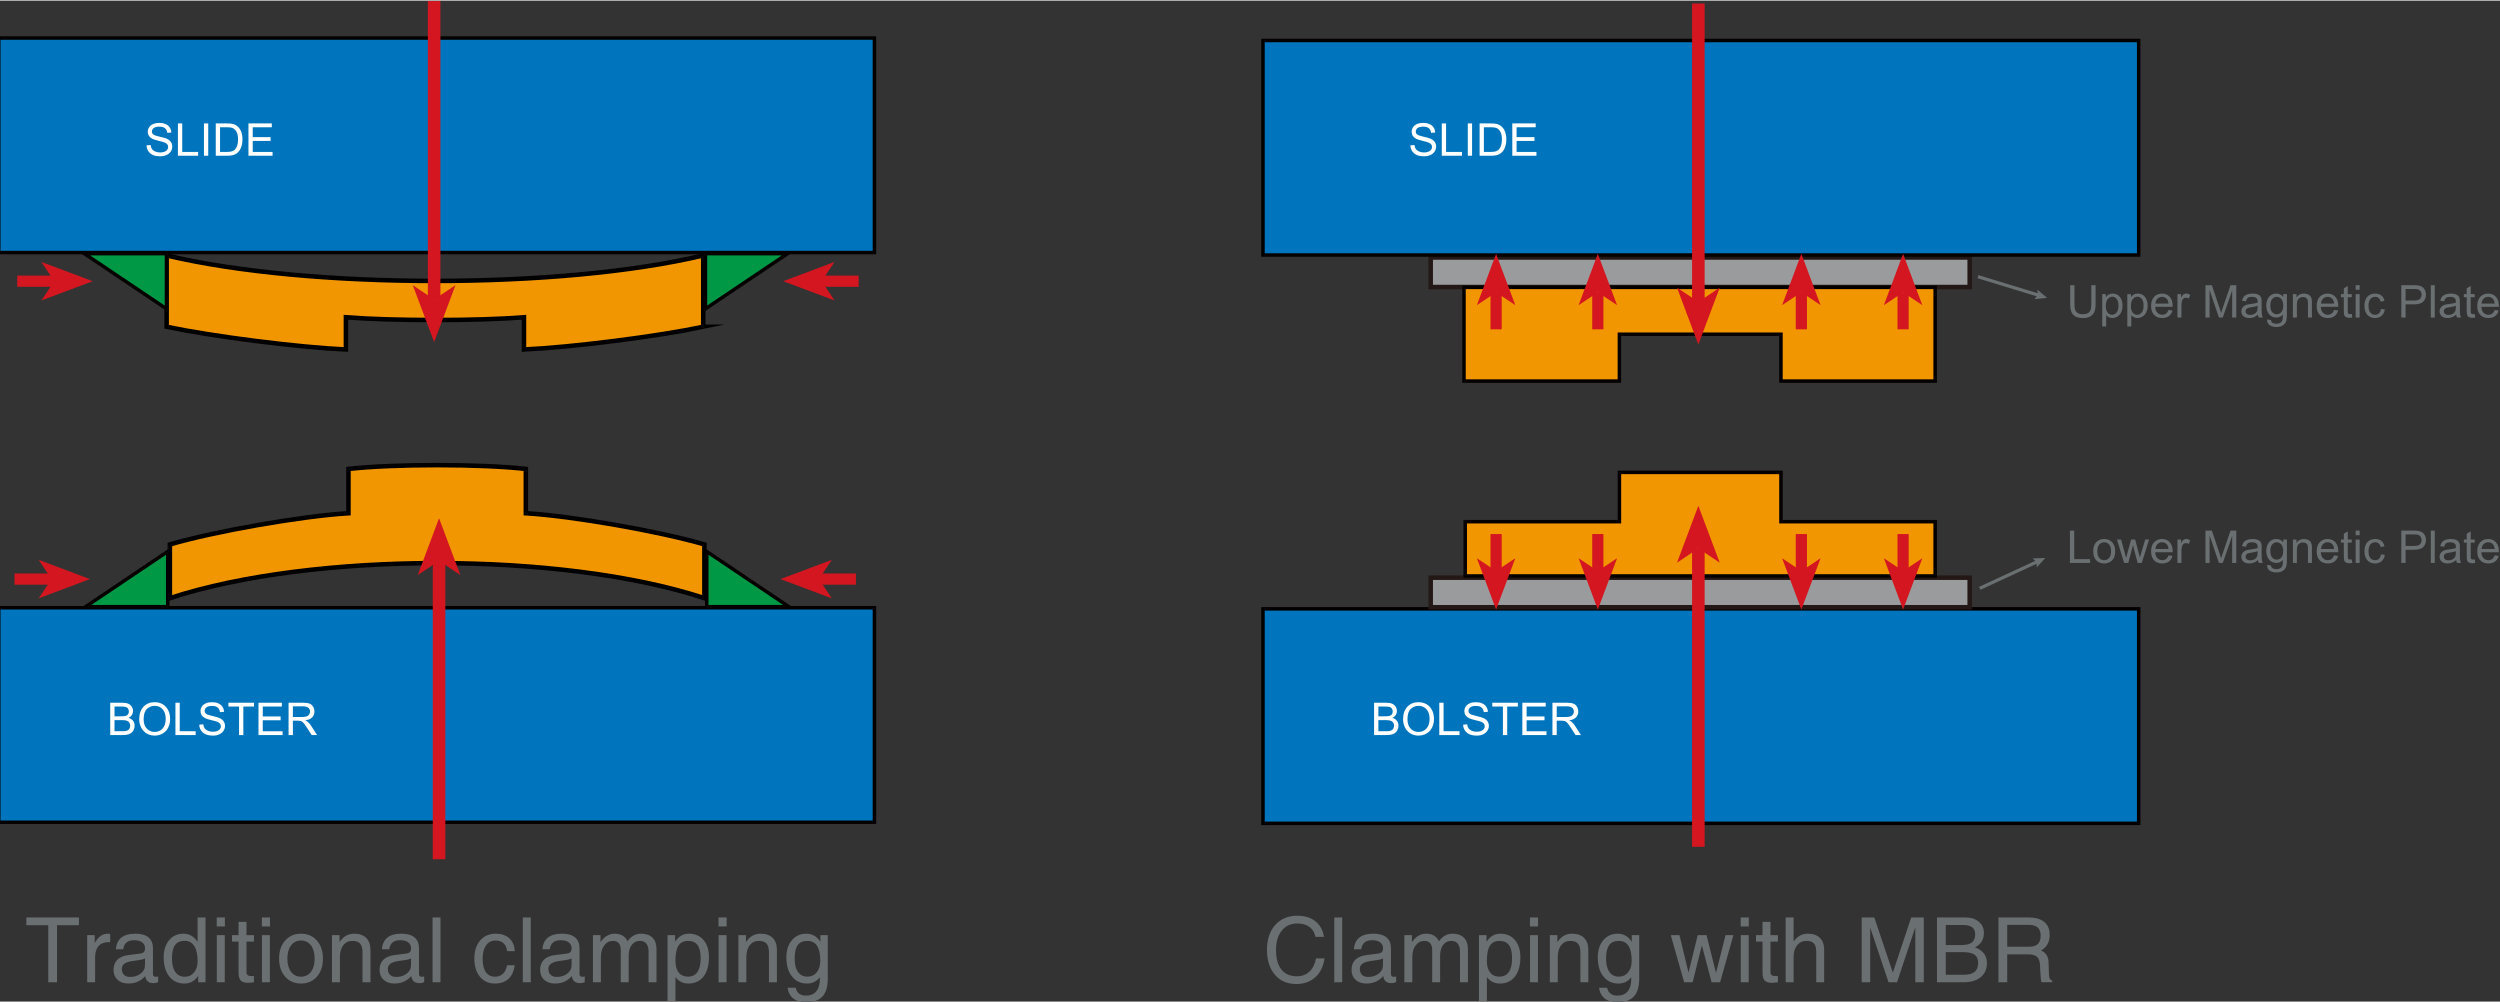 <?xml version="1.0" encoding="UTF-8"?>
<!DOCTYPE svg PUBLIC "-//W3C//DTD SVG 1.1//EN" "http://www.w3.org/Graphics/SVG/1.1/DTD/svg11.dtd">
<!-- Creator: CorelDRAW -->
<svg xmlns="http://www.w3.org/2000/svg" xml:space="preserve" width="923px" height="370px" version="1.1" style="shape-rendering:geometricPrecision; text-rendering:geometricPrecision; image-rendering:optimizeQuality; fill-rule:evenodd; clip-rule:evenodd"
viewBox="0 0 923 369.56"
 xmlns:xlink="http://www.w3.org/1999/xlink"
 xmlns:xodm="http://www.corel.com/coreldraw/odm/2003">
 <rect x="0" y="0" width="923" height="369.56" fill="#333333" stroke="none"/>
 <defs>
  <style type="text/css">
   <![CDATA[
    .str1 {stroke:#040000;stroke-width:1.29;stroke-miterlimit:3.864}
    .str3 {stroke:#D3161F;stroke-width:4.64;stroke-miterlimit:3.864}
    .str4 {stroke:black;stroke-width:1.67;stroke-miterlimit:10}
    .str0 {stroke:#231815;stroke-width:1.67;stroke-miterlimit:3.864}
    .str2 {stroke:#D3161F;stroke-width:4.13;stroke-miterlimit:3.864}
    .fil5 {fill:none}
    .fil1 {fill:none;fill-rule:nonzero}
    .fil7 {fill:#6A6F71}
    .fil4 {fill:#D3161F}
    .fil8 {fill:#6A6F71;fill-rule:nonzero}
    .fil2 {fill:#0075BD;fill-rule:nonzero}
    .fil6 {fill:#009844;fill-rule:nonzero}
    .fil0 {fill:#9A9B9D;fill-rule:nonzero}
    .fil3 {fill:#F29600;fill-rule:nonzero}
    .fil9 {fill:white;fill-rule:nonzero}
   ]]>
  </style>
 </defs>
 <g id="Layer_x0020_1">
  <g id="_2241646914608">
   <polygon class="fil0" points="528.21,94.84 727.21,94.84 727.21,105.75 528.21,105.75 "/>
   <polygon class="fil1 str0" points="528.21,94.84 727.21,94.84 727.21,105.75 528.21,105.75 "/>
   <polygon class="fil2" points="466.29,93.93 466.29,14.73 565.1,14.73 639.78,14.73 789.6,14.73 789.6,93.93 "/>
   <polygon class="fil1 str1" points="466.29,93.93 466.29,14.73 565.1,14.73 639.78,14.73 789.6,14.73 789.6,93.93 "/>
   <polygon class="fil2" points="466.29,224.57 466.29,303.76 579.22,303.76 658.91,303.76 789.6,303.76 789.6,224.57 "/>
   <polygon class="fil1 str1" points="466.29,224.57 466.29,303.76 579.22,303.76 658.91,303.76 789.6,303.76 789.6,224.57 "/>
   <polygon class="fil3" points="540.51,140.47 540.51,105.88 714.46,105.88 714.46,140.47 657.53,140.47 657.53,123.18 597.88,123.18 597.88,140.47 "/>
   <polygon class="fil1 str1" points="540.51,140.47 540.51,105.88 714.46,105.88 714.46,140.47 657.53,140.47 657.53,123.18 597.88,123.18 597.88,140.47 "/>
   <line class="fil1 str2" x1="702.62" y1="121.37" x2="702.62" y2= "107.71" />
   <polygon class="fil4" points="702.62,107.71 695.52,112.45 702.62,93.5 709.73,112.45 "/>
   <line class="fil5 str2" x1="552.36" y1="121.37" x2="552.36" y2= "107.71" />
   <polygon class="fil4" points="552.36,107.71 545.25,112.45 552.36,93.5 559.46,112.45 "/>
   <line class="fil5 str2" x1="589.92" y1="121.37" x2="589.92" y2= "107.71" />
   <polygon class="fil4" points="589.92,107.71 582.81,112.45 589.92,93.5 597.03,112.45 "/>
   <line class="fil5 str2" x1="665.06" y1="121.37" x2="665.06" y2= "107.71" />
   <polygon class="fil4" points="665.06,107.71 657.95,112.45 665.06,93.5 672.16,112.45 "/>
   <line class="fil5 str3" x1="627.03" y1="1.08" x2="627.03" y2= "111.23" />
   <polygon class="fil4" points="627.03,111.23 634.92,105.98 627.03,126.99 619.15,105.98 "/>
   <polygon class="fil0" points="528.21,213.06 727.21,213.06 727.21,223.97 528.21,223.97 "/>
   <polygon class="fil1 str0" points="528.21,213.06 727.21,213.06 727.21,223.97 528.21,223.97 "/>
   <polygon class="fil3" points="540.96,212.42 540.96,192.39 597.89,192.39 597.89,174.19 657.53,174.19 657.53,192.39 714.46,192.39 714.46,212.42 "/>
   <polygon class="fil1 str1" points="540.96,212.42 540.96,192.39 597.89,192.39 597.89,174.19 657.53,174.19 657.53,192.39 714.46,192.39 714.46,212.42 "/>
   <line class="fil1 str2" x1="702.62" y1="196.95" x2="702.62" y2= "210.61" />
   <polygon class="fil4" points="702.62,210.61 709.73,205.87 702.62,224.82 695.52,205.87 "/>
   <line class="fil5 str2" x1="552.36" y1="196.95" x2="552.36" y2= "210.61" />
   <polygon class="fil4" points="552.36,210.61 559.46,205.87 552.36,224.82 545.25,205.87 "/>
   <line class="fil5 str2" x1="589.92" y1="196.95" x2="589.92" y2= "210.61" />
   <polygon class="fil4" points="589.92,210.61 597.03,205.87 589.92,224.82 582.81,205.87 "/>
   <line class="fil5 str2" x1="665.06" y1="196.95" x2="665.06" y2= "210.61" />
   <polygon class="fil4" points="665.06,210.61 672.16,205.87 665.06,224.82 657.95,205.87 "/>
   <line class="fil5 str3" x1="627.03" y1="312.42" x2="627.03" y2= "202.27" />
   <polygon class="fil4" points="627.03,202.26 619.15,207.52 627.03,186.51 634.92,207.52 "/>
   <path class="fil3" d="M194.14 172.91l0 16.36c17.14,1.02 49.3,6.65 65.92,11.52l0 19.82c-52.49,-17.24 -144.84,-17.24 -197.34,0l0 -19.82c16.63,-4.87 48.78,-10.5 65.93,-11.52l0 -16.36c16.76,-1.87 48.73,-1.87 65.49,0z"/>
   <path class="fil1 str4" d="M194.14 172.91l0 16.36c17.14,1.02 49.3,6.65 65.92,11.52l0 19.82c-52.49,-17.24 -144.84,-17.24 -197.34,0l0 -19.82c16.63,-4.87 48.78,-10.5 65.93,-11.52l0 -16.36c16.76,-1.87 48.73,-1.87 65.49,0z"/>
   <polygon class="fil2" points="322.84,224.16 322.84,303.36 224.03,303.36 149.35,303.36 -0.47,303.36 -0.47,224.16 "/>
   <polygon class="fil1 str1" points="322.84,224.16 322.84,303.36 224.03,303.36 149.35,303.36 -0.47,303.36 -0.47,224.16 "/>
   <line class="fil1 str2" x1="316.01" y1="213.58" x2="302.36" y2= "213.58" />
   <polygon class="fil4" points="302.36,213.58 307.1,220.69 288.15,213.58 307.1,206.47 "/>
   <line class="fil5 str3" x1="162.1" y1="317.01" x2="162.1" y2= "206.86" />
   <polygon class="fil4" points="162.1,206.86 154.22,212.11 162.1,191.1 169.98,212.11 "/>
   <polygon class="fil6" points="260.92,223.76 260.92,203.4 291.22,223.76 "/>
   <polygon class="fil1 str1" points="260.92,223.76 260.92,203.4 291.22,223.76 "/>
   <polygon class="fil6" points="61.92,223.76 61.92,203.4 31.62,223.76 "/>
   <polygon class="fil1 str1" points="61.92,223.76 61.92,203.4 31.62,223.76 "/>
   <line class="fil1 str2" x1="5.35" y1="213.58" x2="19.01" y2= "213.58" />
   <polygon class="fil4" points="19.01,213.58 14.27,220.69 33.21,213.58 14.27,206.47 "/>
   <path class="fil7" d="M17.82 362.43l0 -21.06 0 0 -8.09 0 0 0 0 -1.44 0 -1.42 0 0 19.41 0 0 0 0 1.42 0 1.44 0 0 -8.08 0 0 0 0 21.06 0 0 -1.62 0 -1.62 0 0 0zm14.37 0l0 -17.41 0 0 1.39 0 1.39 0 0 0 0 2.97 0 0 0 0c0.25,-0.46 0.51,-0.89 0.8,-1.26 1.1,-1.49 2.46,-2.23 4.08,-2.23 0.27,0 0.56,0.04 0.83,0.14l0 2.99 -0.6 -0.01c-1.58,0 -2.81,0.47 -3.67,1.42 -0.86,0.96 -1.29,2.31 -1.29,4.06l0 0 0 9.33 0 0 -1.47 0 -1.46 0 0 0zm15.28 0.47c-1.71,0 -3.06,-0.45 -4.05,-1.37 -1,-0.91 -1.5,-2.13 -1.5,-3.69 0,-1.56 0.47,-2.81 1.41,-3.73 0.93,-0.92 2.3,-1.5 4.11,-1.72l3.98 -0.5c0.33,-0.03 0.64,-0.09 0.94,-0.17 0.38,-0.1 0.67,-0.3 0.88,-0.59 0.19,-0.29 0.3,-0.66 0.3,-1.11l0 -0.14c0,-0.93 -0.35,-1.66 -1.06,-2.19 -0.71,-0.52 -1.68,-0.78 -2.94,-0.78 -1.21,0 -2.15,0.27 -2.82,0.83 -0.68,0.56 -1.09,1.4 -1.23,2.5l0 0 -2.7 0 0 0c0.14,-1.91 0.81,-3.34 2.02,-4.31 1.2,-0.95 2.93,-1.43 5.17,-1.43 2.11,0 3.73,0.45 4.83,1.37 1.11,0.91 1.66,2.26 1.66,4.01l0 9.57c0,0.3 0.09,0.52 0.27,0.7 0.18,0.18 0.42,0.28 0.73,0.28 0.08,0 0.21,-0.01 0.38,-0.04 0.17,-0.02 0.35,-0.05 0.54,-0.1l0 2.12c-0.28,0.11 -0.58,0.2 -0.89,0.26 -0.31,0.07 -0.58,0.1 -0.8,0.1 -1.1,0 -1.91,-0.3 -2.41,-0.91 -0.33,-0.4 -0.55,-0.97 -0.7,-1.71l0 0c-0.21,0.28 -0.47,0.53 -0.75,0.79 -1.47,1.31 -3.25,1.96 -5.37,1.96zm6.07 -7.37l0 -1.89 0 0c-0.54,0.26 -1.14,0.44 -1.81,0.54l-2.68 0.39c-1.41,0.2 -2.44,0.52 -3.09,0.98 -0.65,0.46 -0.98,1.09 -0.98,1.88 0,0.97 0.26,1.73 0.8,2.25 0.53,0.53 1.29,0.79 2.26,0.79 1.54,0 2.84,-0.41 3.91,-1.24 0.73,-0.59 1.21,-1.25 1.45,-1.99 0.04,-0.14 0.07,-0.37 0.09,-0.67 0.03,-0.31 0.05,-0.66 0.05,-1.04zm14.52 7.37c-2.33,0 -4.19,-0.87 -5.57,-2.62 -1.37,-1.73 -2.06,-4.09 -2.06,-7.04 0,-2.62 0.67,-4.73 2,-6.33 1.33,-1.61 3.08,-2.41 5.22,-2.41 2.14,0 3.83,0.9 5.08,2.71l0.22 0.33 0 0 0 -9.03 0 0 1.47 0 1.46 0 0 0 0 23.92 0 0 -1.35 0 -1.36 0 0 0 0 -2.37 0 0 -0.38 0.53c-1.2,1.54 -2.77,2.31 -4.73,2.31zm0.16 -15.77c-1.63,0 -2.83,0.52 -3.59,1.57 -0.77,1.05 -1.14,2.71 -1.14,4.99 0,2.14 0.4,3.8 1.23,4.96 0.82,1.16 1.98,1.75 3.5,1.75 1.43,0 2.57,-0.54 3.44,-1.61 0.86,-1.07 1.29,-2.48 1.29,-4.24 0,-2.37 -0.4,-4.2 -1.22,-5.49 -0.83,-1.28 -1.99,-1.93 -3.51,-1.93zm11.83 15.3l0 -17.41 0 0 1.46 0 1.47 0 0 0 0 17.41 0 0 -1.47 0 -1.46 0 0 0zm-0.03 -23.92l3 0 0 3.31 -3 0 0 -3.31zm13.74 23.9c-0.99,0.15 -1.72,0.23 -2.18,0.23 -1.28,0 -2.19,-0.29 -2.71,-0.85 -0.53,-0.56 -0.79,-1.53 -0.79,-2.91l0 -11.47 0 0 -2.41 0 0 -2.39 2.41 0 0 0 0 -4.89 2.93 0 0 4.89 0 0 2.75 0 0 2.39 -2.75 0 0 0 0 11.47c0,0.38 0.15,0.7 0.46,0.92 0.31,0.24 0.73,0.35 1.25,0.35l1.04 0 0 2.26zm2.95 0.02l0 -17.41 0 0 1.47 0 1.46 0 0 0 0 17.41 0 0 -1.46 0 -1.47 0 0 0zm-0.02 -23.92l2.99 0 0 3.31 -2.99 0 0 -3.31zm14.43 24.39c-2.41,0 -4.35,-0.85 -5.85,-2.54 -1.49,-1.69 -2.23,-3.9 -2.23,-6.65 0,-2.76 0.74,-4.99 2.23,-6.68 1.5,-1.69 3.44,-2.53 5.85,-2.53 2.43,0 4.4,0.84 5.88,2.53 1.48,1.69 2.23,3.92 2.23,6.68 0,2.75 -0.75,4.96 -2.23,6.65 -1.48,1.69 -3.45,2.54 -5.88,2.54l0 0zm0 -2.52c1.54,0 2.77,-0.61 3.69,-1.81 0.9,-1.2 1.36,-2.82 1.36,-4.86 0,-2.04 -0.46,-3.67 -1.36,-4.88 -0.92,-1.21 -2.15,-1.81 -3.69,-1.81 -1.54,0 -2.76,0.6 -3.66,1.81 -0.91,1.21 -1.36,2.84 -1.36,4.88 0,2.04 0.45,3.66 1.36,4.86 0.9,1.2 2.12,1.81 3.66,1.81l0 0zm11.44 2.05l0 -17.41 0 0 1.39 0 1.4 0 0 0 0 2.57 0 0 0 0 0.65 -0.86c1.27,-1.49 2.86,-2.23 4.76,-2.23 1.92,0 3.41,0.52 4.45,1.56 1.04,1.04 1.56,2.52 1.56,4.44l0 11.93 0 0 -1.46 0 -1.47 0 0 0 0 -10.94c0,-1.52 -0.29,-2.63 -0.88,-3.31 -0.6,-0.68 -1.55,-1.02 -2.88,-1.02 -1.4,0 -2.53,0.54 -3.35,1.61 -0.82,1.07 -1.24,2.51 -1.24,4.33l0 0 0 9.33 0 0 -1.46 0 -1.47 0 0 0zm23.13 0.47c-1.71,0 -3.06,-0.45 -4.05,-1.37 -1,-0.91 -1.5,-2.13 -1.5,-3.69 0,-1.56 0.47,-2.81 1.4,-3.73 0.94,-0.92 2.31,-1.5 4.11,-1.72l3.99 -0.5c0.33,-0.03 0.64,-0.09 0.94,-0.17 0.37,-0.1 0.67,-0.3 0.88,-0.59 0.19,-0.29 0.3,-0.66 0.3,-1.11l0 -0.14c0,-0.93 -0.35,-1.66 -1.06,-2.19 -0.71,-0.52 -1.68,-0.78 -2.94,-0.78 -1.21,0 -2.15,0.27 -2.82,0.83 -0.68,0.56 -1.09,1.4 -1.23,2.5l0 0 -2.7 0 0 0c0.14,-1.91 0.81,-3.34 2.02,-4.31 1.2,-0.95 2.93,-1.43 5.17,-1.43 2.11,0 3.73,0.45 4.83,1.37 1.11,0.91 1.66,2.26 1.66,4.01l0 9.57c0,0.3 0.09,0.52 0.27,0.7 0.18,0.18 0.42,0.28 0.73,0.28 0.08,0 0.21,-0.01 0.38,-0.04 0.17,-0.02 0.35,-0.05 0.54,-0.1l0 2.12c-0.28,0.11 -0.58,0.2 -0.89,0.26 -0.32,0.07 -0.58,0.1 -0.8,0.1 -1.1,0 -1.91,-0.3 -2.41,-0.91 -0.33,-0.4 -0.55,-0.97 -0.7,-1.71l0 0c-0.21,0.28 -0.47,0.53 -0.75,0.79 -1.47,1.31 -3.25,1.96 -5.37,1.96zm6.07 -7.37l0 -1.89 0 0c-0.54,0.26 -1.15,0.44 -1.81,0.54l-2.68 0.39c-1.41,0.2 -2.44,0.52 -3.09,0.98 -0.65,0.46 -0.98,1.09 -0.98,1.88 0,0.97 0.26,1.73 0.8,2.25 0.53,0.53 1.29,0.79 2.26,0.79 1.54,0 2.84,-0.41 3.91,-1.24 0.73,-0.59 1.21,-1.25 1.45,-1.99 0.04,-0.14 0.07,-0.37 0.09,-0.67 0.03,-0.31 0.05,-0.66 0.05,-1.04zm7.94 6.9l0 -23.92 0 0 1.47 0 1.46 0 0 0 0 23.92 0 0 -1.46 0 -1.47 0 0 0zm30.34 -6.26l0 0c-0.3,2.19 -1.08,3.86 -2.32,5 -1.25,1.16 -2.91,1.73 -4.98,1.73 -2.32,0 -4.16,-0.83 -5.54,-2.49 -1.38,-1.66 -2.07,-3.9 -2.07,-6.7 0,-2.81 0.72,-5.05 2.15,-6.72 1.42,-1.66 3.34,-2.49 5.75,-2.49 2.09,0 3.76,0.56 5.01,1.71 1.24,1.14 1.92,2.72 2,4.73l0 0 -2.82 0 0 0c-0.12,-1.25 -0.55,-2.21 -1.3,-2.9 -0.75,-0.68 -1.75,-1.02 -2.99,-1.02 -1.48,0 -2.63,0.6 -3.47,1.78 -0.84,1.19 -1.27,2.82 -1.27,4.91 0,2.21 0.39,3.87 1.17,4.99 0.79,1.12 1.95,1.68 3.49,1.68 1.13,0 2.09,-0.37 2.85,-1.11 0.77,-0.72 1.27,-1.76 1.52,-3.1l0 0 2.82 0zm2.99 6.26l0 -23.92 0 0 1.47 0 1.46 0 0 0 0 23.92 0 0 -1.46 0 -1.47 0 0 0zm11.94 0.47c-1.71,0 -3.06,-0.45 -4.06,-1.37 -1,-0.91 -1.5,-2.13 -1.5,-3.69 0,-1.56 0.47,-2.81 1.41,-3.73 0.94,-0.92 2.31,-1.5 4.11,-1.72l3.99 -0.5c0.33,-0.03 0.64,-0.09 0.93,-0.17 0.38,-0.1 0.67,-0.3 0.88,-0.59 0.2,-0.29 0.3,-0.66 0.3,-1.11l0 -0.14c0,-0.93 -0.35,-1.66 -1.06,-2.19 -0.7,-0.52 -1.68,-0.78 -2.93,-0.78 -1.21,0 -2.16,0.27 -2.83,0.83 -0.68,0.56 -1.08,1.4 -1.23,2.5l0 0 -2.7 0 0 0c0.14,-1.91 0.81,-3.34 2.02,-4.31 1.2,-0.95 2.93,-1.43 5.17,-1.43 2.12,0 3.73,0.45 4.84,1.37 1.1,0.91 1.65,2.26 1.65,4.01l0 9.57c0,0.3 0.1,0.52 0.28,0.7 0.18,0.18 0.41,0.28 0.72,0.28 0.09,0 0.21,-0.01 0.38,-0.04 0.17,-0.02 0.35,-0.05 0.55,-0.1l0 2.12c-0.28,0.11 -0.59,0.2 -0.9,0.26 -0.31,0.07 -0.57,0.1 -0.79,0.1 -1.11,0 -1.91,-0.3 -2.41,-0.91 -0.33,-0.4 -0.56,-0.97 -0.7,-1.71l0 0c-0.22,0.28 -0.47,0.53 -0.76,0.79 -1.46,1.31 -3.25,1.96 -5.36,1.96zm6.06 -7.37l0 -1.89 0 0c-0.54,0.26 -1.14,0.44 -1.8,0.54l-2.68 0.39c-1.41,0.2 -2.44,0.52 -3.09,0.98 -0.66,0.46 -0.99,1.09 -0.99,1.88 0,0.97 0.27,1.73 0.81,2.25 0.53,0.53 1.28,0.79 2.25,0.79 1.54,0 2.85,-0.41 3.92,-1.24 0.72,-0.59 1.21,-1.25 1.44,-1.99 0.05,-0.14 0.08,-0.37 0.1,-0.67 0.02,-0.31 0.04,-0.66 0.04,-1.04zm7.88 6.9l0 -17.41 0 0 1.39 0 1.4 0 0 0 0 2.59 0 0 0 0 0.59 -0.79c1.32,-1.55 2.89,-2.32 4.71,-2.32 1.56,0 2.81,0.46 3.73,1.38 0.41,0.41 0.73,0.88 0.96,1.41l0 0 0.47 -0.6c1.25,-1.47 2.76,-2.19 4.5,-2.19 1.83,0 3.25,0.49 4.24,1.48 0.99,0.99 1.48,2.4 1.48,4.22l0 12.23 0 0 -1.46 0 -1.47 0 0 0 0 -11.23c0,-1.33 -0.27,-2.33 -0.81,-3.02 -0.54,-0.68 -1.33,-1.02 -2.38,-1.02 -1.27,0 -2.28,0.49 -3.02,1.48 -0.75,1 -1.13,2.33 -1.13,4.01l0 0 0 9.78 0 0 -1.46 0 -1.47 0 0 0 0 -11.93c0,-1.09 -0.24,-1.91 -0.73,-2.49 -0.51,-0.56 -1.22,-0.85 -2.17,-0.85 -1.29,0 -2.36,0.56 -3.19,1.66 -0.83,1.11 -1.25,2.54 -1.25,4.28l0 0 0 9.33 0 0 -1.46 0 -1.47 0 0 0zm27.54 -17.41l0 0 1.38 0 1.41 0 0 0 0 2.47 0 0 0.14 -0.22c1.26,-1.85 2.91,-2.77 4.96,-2.77 2.28,0 4.08,0.78 5.42,2.35 1.33,1.57 1.99,3.68 1.99,6.35 0,3.03 -0.67,5.4 -2,7.12 -1.35,1.72 -3.21,2.58 -5.59,2.58 -1.95,0 -3.52,-0.75 -4.68,-2.26l-0.1 -0.13 0 0 0 8.81 0 0 -1.46 0 -1.47 0 0 0 0 -24.3zm7.57 15.34c1.53,0 2.69,-0.58 3.49,-1.74 0.78,-1.15 1.18,-2.83 1.18,-5.04 0,-2.19 -0.38,-3.8 -1.14,-4.85 -0.76,-1.05 -1.93,-1.57 -3.51,-1.57 -1.62,0 -2.8,0.6 -3.54,1.78 -0.75,1.18 -1.12,3.05 -1.12,5.61l0 0 0 0 0 0c0,1.86 0.41,3.29 1.21,4.3 0.8,1.01 1.95,1.51 3.43,1.51zm11.29 2.07l0 -17.41 0 0 1.47 0 1.46 0 0 0 0 17.41 0 0 -1.46 0 -1.47 0 0 0zm-0.03 -23.92l3 0 0 3.31 -3 0 0 -3.31zm7.34 23.92l0 -17.41 0 0 1.39 0 1.4 0 0 0 0 2.57 0 0 0 0 0.65 -0.86c1.27,-1.49 2.86,-2.23 4.76,-2.23 1.92,0 3.41,0.52 4.45,1.56 1.04,1.04 1.56,2.52 1.56,4.44l0 11.93 0 0 -1.46 0 -1.47 0 0 0 0 -10.94c0,-1.52 -0.29,-2.63 -0.88,-3.31 -0.6,-0.68 -1.55,-1.02 -2.88,-1.02 -1.4,0 -2.53,0.54 -3.35,1.61 -0.82,1.07 -1.24,2.51 -1.24,4.33l0 0 0 9.33 0 0 -1.46 0 -1.47 0 0 0zm24.92 4.93c1.68,0 2.96,-0.53 3.84,-1.59 0.88,-1.05 1.32,-2.59 1.32,-4.63l0 -0.56 -0.01 0.01c-1.21,1.54 -2.79,2.31 -4.73,2.31 -2.33,0 -4.18,-0.87 -5.56,-2.62 -1.38,-1.73 -2.07,-4.09 -2.07,-7.04 0,-2.62 0.68,-4.73 2.04,-6.33 1.35,-1.61 3.13,-2.41 5.32,-2.41 2.09,0 3.75,0.9 4.98,2.71l0.21 0.31 0 0 0 -2.5 0 0 2.74 0 0 16.12c-0.01,2.94 -0.66,5.13 -1.97,6.53 -1.31,1.41 -3.34,2.12 -6.06,2.12 -1.97,0 -3.54,-0.45 -4.7,-1.37 -1.16,-0.92 -1.87,-2.24 -2.11,-3.97l0 0 3 0 0 0c0.18,0.94 0.59,1.65 1.24,2.16 0.66,0.5 1.5,0.75 2.52,0.75zm0.57 -20.2c-1.63,0 -2.83,0.52 -3.59,1.56 -0.75,1.05 -1.13,2.7 -1.13,4.97 0,2.14 0.41,3.78 1.23,4.93 0.82,1.16 1.98,1.74 3.49,1.74 1.42,0 2.56,-0.53 3.43,-1.6 0.87,-1.05 1.31,-2.46 1.31,-4.21 0,-2.47 -0.4,-4.31 -1.18,-5.55 -0.79,-1.22 -1.98,-1.84 -3.56,-1.84z"/>
   <path class="fil7" d="M489.01 353.62l0 0c-0.42,2.96 -1.55,5.28 -3.39,6.95 -1.85,1.67 -4.2,2.51 -7.02,2.51 -3.3,0 -5.94,-1.13 -7.89,-3.41 -1.96,-2.28 -2.94,-5.34 -2.94,-9.18 0,-3.86 1.02,-6.93 3.05,-9.21 2.03,-2.28 4.76,-3.42 8.19,-3.42 2.71,0 4.93,0.69 6.66,2.07 1.73,1.39 2.78,3.31 3.13,5.75l0 0 -3.13 0 0 0c-0.3,-1.58 -1.03,-2.81 -2.2,-3.67 -1.17,-0.86 -2.67,-1.29 -4.5,-1.29 -2.4,0 -4.31,0.88 -5.73,2.64 -1.43,1.77 -2.13,4.14 -2.13,7.13 0,3.16 0.66,5.58 1.98,7.23 1.31,1.67 3.23,2.5 5.73,2.5 1.86,0 3.4,-0.58 4.62,-1.72 1.22,-1.14 2.04,-2.77 2.44,-4.88l0 0 3.13 0zm3.6 8.81l0 -23.92 0 0 1.46 0 1.47 0 0 0 0 23.92 0 0 -1.47 0 -1.46 0 0 0zm11.93 0.47c-1.71,0 -3.06,-0.45 -4.05,-1.37 -1,-0.91 -1.5,-2.13 -1.5,-3.69 0,-1.56 0.47,-2.81 1.4,-3.73 0.94,-0.92 2.31,-1.5 4.11,-1.72l3.99 -0.5c0.33,-0.03 0.64,-0.09 0.94,-0.17 0.37,-0.1 0.67,-0.3 0.87,-0.59 0.2,-0.29 0.31,-0.66 0.31,-1.11l0 -0.14c0,-0.93 -0.35,-1.66 -1.06,-2.19 -0.71,-0.52 -1.68,-0.78 -2.94,-0.78 -1.21,0 -2.15,0.27 -2.82,0.83 -0.68,0.56 -1.09,1.4 -1.23,2.5l0 0 -2.7 0 0 0c0.14,-1.91 0.81,-3.34 2.02,-4.31 1.2,-0.95 2.93,-1.43 5.17,-1.43 2.11,0 3.73,0.45 4.83,1.37 1.11,0.91 1.66,2.26 1.66,4.01l0 9.57c0,0.3 0.09,0.52 0.27,0.7 0.18,0.18 0.42,0.28 0.73,0.28 0.08,0 0.21,-0.01 0.38,-0.04 0.17,-0.02 0.35,-0.05 0.54,-0.1l0 2.12c-0.28,0.11 -0.58,0.2 -0.89,0.26 -0.32,0.07 -0.58,0.1 -0.8,0.1 -1.1,0 -1.91,-0.3 -2.41,-0.91 -0.33,-0.4 -0.55,-0.97 -0.7,-1.71l0 0c-0.21,0.28 -0.47,0.53 -0.75,0.79 -1.47,1.31 -3.25,1.96 -5.37,1.96zm6.07 -7.37l0 -1.89 0 0c-0.54,0.26 -1.15,0.44 -1.81,0.54l-2.68 0.39c-1.41,0.2 -2.44,0.52 -3.09,0.98 -0.65,0.46 -0.98,1.09 -0.98,1.88 0,0.97 0.26,1.73 0.8,2.25 0.53,0.53 1.29,0.79 2.26,0.79 1.54,0 2.84,-0.41 3.91,-1.24 0.73,-0.59 1.21,-1.25 1.45,-1.99 0.04,-0.14 0.07,-0.37 0.09,-0.67 0.03,-0.31 0.05,-0.66 0.05,-1.04zm7.88 6.9l0 -17.41 0 0 1.39 0 1.39 0 0 0 0 2.59 0 0 0 0 0.6 -0.79c1.31,-1.55 2.88,-2.32 4.7,-2.32 1.56,0 2.81,0.46 3.74,1.38 0.4,0.41 0.72,0.88 0.95,1.41l0 0 0.47 -0.6c1.26,-1.47 2.76,-2.19 4.51,-2.19 1.82,0 3.24,0.49 4.23,1.48 0.99,0.99 1.49,2.4 1.49,4.22l0 12.23 0 0 -1.47 0 -1.46 0 0 0 0 -11.23c0,-1.33 -0.28,-2.33 -0.82,-3.02 -0.53,-0.68 -1.33,-1.02 -2.38,-1.02 -1.26,0 -2.27,0.49 -3.02,1.48 -0.75,1 -1.12,2.33 -1.12,4.01l0 0 0 9.78 0 0 -1.47 0 -1.46 0 0 0 0 -11.93c0,-1.09 -0.25,-1.91 -0.74,-2.49 -0.5,-0.56 -1.22,-0.85 -2.16,-0.85 -1.3,0 -2.37,0.56 -3.2,1.66 -0.83,1.11 -1.24,2.54 -1.24,4.28l0 0 0 9.33 0 0 -1.47 0 -1.46 0 0 0zm27.54 -17.41l0 0 1.38 0 1.4 0 0 0 0 2.47 0 0 0.15 -0.22c1.25,-1.85 2.91,-2.77 4.96,-2.77 2.27,0 4.08,0.78 5.41,2.35 1.33,1.57 1.99,3.68 1.99,6.35 0,3.03 -0.67,5.4 -2,7.12 -1.34,1.72 -3.2,2.58 -5.58,2.58 -1.96,0 -3.53,-0.75 -4.69,-2.26l-0.09 -0.13 0 0 0 8.81 0 0 -1.47 0 -1.46 0 0 0 0 -24.3zm7.56 15.34c1.54,0 2.7,-0.58 3.49,-1.74 0.79,-1.15 1.18,-2.83 1.18,-5.04 0,-2.19 -0.38,-3.8 -1.13,-4.85 -0.77,-1.05 -1.94,-1.57 -3.52,-1.57 -1.61,0 -2.79,0.6 -3.54,1.78 -0.75,1.18 -1.11,3.05 -1.11,5.61l0 0 0 0 0 0c0,1.86 0.4,3.29 1.21,4.3 0.8,1.01 1.94,1.51 3.42,1.51zm11.29 2.07l0 -17.41 0 0 1.47 0 1.46 0 0 0 0 17.41 0 0 -1.46 0 -1.47 0 0 0zm-0.02 -23.92l2.99 0 0 3.31 -2.99 0 0 -3.31zm7.34 23.92l0 -17.41 0 0 1.39 0 1.39 0 0 0 0 2.57 0 0 0 0 0.66 -0.86c1.26,-1.49 2.85,-2.23 4.76,-2.23 1.92,0 3.4,0.52 4.45,1.56 1.04,1.04 1.56,2.52 1.56,4.44l0 11.93 0 0 -1.47 0 -1.46 0 0 0 0 -10.94c0,-1.52 -0.29,-2.63 -0.89,-3.31 -0.6,-0.68 -1.55,-1.02 -2.87,-1.02 -1.41,0 -2.53,0.54 -3.36,1.61 -0.82,1.07 -1.23,2.51 -1.23,4.33l0 0 0 9.33 0 0 -1.47 0 -1.46 0 0 0zm24.91 4.93c1.68,0 2.97,-0.53 3.85,-1.59 0.88,-1.05 1.31,-2.59 1.31,-4.63l0 -0.56 -0.01 0.01c-1.21,1.54 -2.79,2.31 -4.72,2.31 -2.34,0 -4.19,-0.87 -5.57,-2.62 -1.38,-1.73 -2.07,-4.09 -2.07,-7.04 0,-2.62 0.68,-4.73 2.04,-6.33 1.35,-1.61 3.13,-2.41 5.32,-2.41 2.09,0 3.75,0.9 4.98,2.71l0.21 0.31 0 0 0 -2.5 0 0 2.75 0 0 16.12c-0.01,2.94 -0.66,5.13 -1.98,6.53 -1.31,1.41 -3.33,2.12 -6.05,2.12 -1.98,0 -3.54,-0.45 -4.71,-1.37 -1.16,-0.92 -1.87,-2.24 -2.1,-3.97l0 0 2.99 0 0 0c0.18,0.94 0.6,1.65 1.25,2.16 0.65,0.5 1.49,0.75 2.51,0.75zm0.58 -20.2c-1.64,0 -2.84,0.52 -3.59,1.56 -0.76,1.05 -1.14,2.7 -1.14,4.97 0,2.14 0.41,3.78 1.23,4.93 0.82,1.16 1.99,1.74 3.5,1.74 1.41,0 2.56,-0.53 3.43,-1.6 0.87,-1.05 1.3,-2.46 1.3,-4.21 0,-2.47 -0.4,-4.31 -1.18,-5.55 -0.78,-1.22 -1.97,-1.84 -3.55,-1.84zm24.1 15.27l-4.95 -17.41 0 0 1.6 0 1.62 0 0 0 3.34 13.86 0 0 0 0 3.4 -13.86 1.62 0 1.64 0 3.49 13.96 0 0 0 0 3.53 -13.96 0 0 1.45 0 1.46 0 0 0 -4.93 17.41 -1.56 0 -1.57 0 -3.6 -13.61 0 0 0 0 -3.4 13.61 -1.56 0 -1.58 0zm20.91 0l0 -17.41 0 0 1.46 0 1.47 0 0 0 0 17.41 0 0 -1.47 0 -1.46 0 0 0zm-0.03 -23.92l2.99 0 0 3.31 -2.99 0 0 -3.31zm13.74 23.9c-1,0.15 -1.72,0.23 -2.19,0.23 -1.27,0 -2.18,-0.29 -2.7,-0.85 -0.53,-0.56 -0.79,-1.53 -0.79,-2.91l0 -11.47 0 0 -2.41 0 0 -2.39 2.41 0 0 0 0 -4.89 2.93 0 0 4.89 0 0 2.75 0 0 2.39 -2.75 0 0 0 0 11.47c0,0.38 0.15,0.7 0.46,0.92 0.31,0.24 0.73,0.35 1.25,0.35l1.04 0 0 2.26zm2.86 0.02l0 -23.92 0 0 1.46 0 1.47 0 0 0 0 8.87 0 0 0 0 0.51 -0.65c1.26,-1.49 2.85,-2.23 4.76,-2.23 1.92,0 3.4,0.52 4.45,1.56 1.04,1.04 1.56,2.52 1.56,4.44l0 11.93 0 0 -1.47 0 -1.46 0 0 0 0 -11.2c0,-1.44 -0.27,-2.48 -0.83,-3.11 -0.56,-0.64 -1.46,-0.96 -2.7,-0.96 -1.48,0 -2.65,0.54 -3.52,1.61 -0.87,1.07 -1.3,2.51 -1.3,4.33l0 0 0 9.33 0 0 -1.47 0 -1.46 0 0 0zm31.21 0l0 0 -1.56 0 -1.58 0 0 0 0 -23.92 0 0 2.33 0 2.33 0 0 0 6.84 20.36 0 0 0 0 6.78 -20.36 0 0 2.32 0 2.33 0 0 0 0 23.92 0 0 -1.56 0 -1.58 0 0 0 0 -20.25 0 0 -6.75 20.25 -1.56 0 -1.57 0 -6.77 -20.18 0 0 0 20.18zm24.66 0l0 -23.92 0 0 1.61 0 0 0 8.91 0c2.03,0 3.67,0.52 4.93,1.57 1.25,1.04 1.87,2.42 1.87,4.13 0,2 -0.74,3.55 -2.22,4.66 -0.33,0.26 -0.7,0.48 -1.09,0.67l0 0c0.8,0.29 1.49,0.64 2.07,1.06 1.56,1.14 2.35,2.72 2.35,4.73 0,2.22 -0.77,3.96 -2.29,5.22 -1.52,1.26 -3.65,1.88 -6.36,1.88l-8.17 0 0 0 -1.61 0 0 0zm3.24 -21.15l0 7.41 0 0 5.78 0c1.75,0 3.04,-0.32 3.86,-0.95 0.81,-0.64 1.22,-1.63 1.22,-3 0,-1.2 -0.38,-2.08 -1.13,-2.63 -0.74,-0.56 -1.92,-0.83 -3.53,-0.83l-6.2 0 0 0zm0 10.03l0 8.35 0 0 6.59 0c1.86,0 3.22,-0.36 4.08,-1.08 0.86,-0.7 1.29,-1.84 1.29,-3.38 0,-1.34 -0.45,-2.32 -1.35,-2.96 -0.89,-0.62 -2.31,-0.93 -4.25,-0.93l-6.36 0 0 0zm19.45 11.12l0 -23.92 0 0 1.61 0 0 0 9.52 0c2.54,0 4.47,0.55 5.8,1.65 1.32,1.11 1.98,2.71 1.98,4.84 0,2.1 -0.69,3.73 -2.07,4.91 -0.35,0.29 -0.72,0.56 -1.12,0.79l0 0 0.54 0.26c1.45,0.83 2.21,2.24 2.25,4.21l0.14 4.36c0.03,0.72 0.12,1.24 0.28,1.55 0.16,0.31 0.47,0.58 0.94,0.81l0 0.52 -3.99 0c-0.09,-0.2 -0.17,-0.71 -0.26,-1.53 -0.08,-0.82 -0.15,-1.74 -0.19,-2.75l-0.07 -1.89c-0.05,-1.48 -0.41,-2.55 -1.09,-3.18 -0.69,-0.64 -1.8,-0.95 -3.35,-0.95l-7.68 0 0 0 0 10.32 0 0 -1.62 0 -1.62 0 0 0zm3.24 -13.11l0 0 8 0c1.5,0 2.6,-0.33 3.3,-1 0.69,-0.65 1.04,-1.69 1.04,-3.1 0,-1.38 -0.37,-2.39 -1.1,-3.04 -0.74,-0.63 -1.9,-0.95 -3.48,-0.95l-7.76 0 0 0 0 8.09z"/>
   <path class="fil3" d="M259.63 120.42c-16.68,3.55 -48.97,7.64 -66.18,8.39l0 -11.9c-16.82,1.36 -48.91,1.36 -65.74,0l0 11.9c-17.21,-0.75 -49.49,-4.84 -66.18,-8.39l0 -26.33c52.7,12.55 145.41,12.55 198.1,0l0 26.33z"/>
   <path class="fil1 str4" d="M259.63 120.42c-16.68,3.55 -48.97,7.64 -66.18,8.39l0 -11.9c-16.82,1.36 -48.91,1.36 -65.74,0l0 11.9c-17.21,-0.75 -49.49,-4.84 -66.18,-8.39l0 -26.33c52.7,12.55 145.41,12.55 198.1,0l0 26.33z"/>
   <polygon class="fil2" points="-0.47,93.02 -0.47,13.82 98.34,13.82 173.02,13.82 322.84,13.82 322.84,93.02 "/>
   <polygon class="fil1 str1" points="-0.47,93.02 -0.47,13.82 98.34,13.82 173.02,13.82 322.84,13.82 322.84,93.02 "/>
   <line class="fil1 str2" x1="6.36" y1="103.6" x2="20.01" y2= "103.6" />
   <polygon class="fil4" points="20.02,103.6 15.28,96.49 34.22,103.6 15.28,110.71 "/>
   <line class="fil5 str3" x1="160.28" y1="0.17" x2="160.28" y2= "110.32" />
   <polygon class="fil4" points="160.28,110.33 168.16,105.07 160.28,126.08 152.39,105.07 "/>
   <polygon class="fil6" points="61.45,93.42 61.45,113.79 31.15,93.42 "/>
   <polygon class="fil1 str1" points="61.45,93.42 61.45,113.79 31.15,93.42 "/>
   <polygon class="fil6" points="260.45,93.42 260.45,113.79 290.75,93.42 "/>
   <polygon class="fil1 str1" points="260.45,93.42 260.45,113.79 290.75,93.42 "/>
   <line class="fil1 str2" x1="317.02" y1="103.6" x2="303.37" y2= "103.6" />
   <polygon class="fil4" points="303.37,103.6 308.1,96.49 289.16,103.6 308.1,110.71 "/>
   <polygon class="fil8" points="730.45,101.36 752.32,108.05 752.18,106.72 755.79,109.74 751.11,110.22 751.97,109.19 730.1,102.5 "/>
   <polygon class="fil8" points="730.67,216.45 751.43,206.84 750.43,205.94 755.14,205.78 751.97,209.26 751.93,207.92 731.17,217.53 "/>
   <path class="fil8" d="M772.11 105.08l1.58 0 0 6.89c0,1.2 -0.14,2.15 -0.41,2.85 -0.27,0.71 -0.76,1.28 -1.46,1.72 -0.71,0.45 -1.64,0.67 -2.79,0.67 -1.12,0 -2.03,-0.19 -2.74,-0.58 -0.72,-0.38 -1.22,-0.94 -1.52,-1.67 -0.31,-0.73 -0.46,-1.73 -0.46,-2.99l0 -6.89 1.58 0 0 6.88c0,1.04 0.09,1.8 0.29,2.29 0.19,0.49 0.52,0.87 0.99,1.14 0.47,0.27 1.04,0.4 1.72,0.4 1.16,0 1.99,-0.27 2.48,-0.8 0.5,-0.52 0.74,-1.53 0.74,-3.03l0 -6.88zm4.03 15.24l0 -11.95 1.33 0 0 1.12c0.32,-0.44 0.67,-0.77 1.07,-0.99 0.39,-0.22 0.87,-0.33 1.44,-0.33 0.73,0 1.39,0.19 1.95,0.56 0.56,0.39 0.99,0.92 1.28,1.62 0.29,0.69 0.43,1.45 0.43,2.27 0,0.89 -0.16,1.68 -0.48,2.39 -0.32,0.71 -0.78,1.25 -1.38,1.62 -0.61,0.38 -1.25,0.57 -1.91,0.57 -0.49,0 -0.93,-0.1 -1.31,-0.31 -0.39,-0.21 -0.71,-0.46 -0.96,-0.78l0 4.21 -1.46 0zm1.32 -7.58c0,1.11 0.23,1.93 0.67,2.46 0.45,0.53 1,0.8 1.64,0.8 0.65,0 1.21,-0.28 1.68,-0.83 0.46,-0.55 0.69,-1.4 0.69,-2.56 0,-1.1 -0.23,-1.92 -0.68,-2.47 -0.45,-0.55 -1,-0.82 -1.62,-0.82 -0.63,0 -1.18,0.29 -1.66,0.87 -0.48,0.59 -0.72,1.44 -0.72,2.55zm7.94 7.58l0 -11.95 1.34 0 0 1.12c0.31,-0.44 0.67,-0.77 1.06,-0.99 0.4,-0.22 0.88,-0.33 1.45,-0.33 0.73,0 1.38,0.19 1.95,0.56 0.56,0.39 0.99,0.92 1.28,1.62 0.28,0.69 0.43,1.45 0.43,2.27 0,0.89 -0.16,1.68 -0.48,2.39 -0.32,0.71 -0.78,1.25 -1.38,1.62 -0.61,0.38 -1.25,0.57 -1.91,0.57 -0.49,0 -0.93,-0.1 -1.32,-0.31 -0.38,-0.21 -0.7,-0.46 -0.95,-0.78l0 4.21 -1.47 0zm1.33 -7.58c0,1.11 0.22,1.93 0.67,2.46 0.45,0.53 1,0.8 1.64,0.8 0.65,0 1.21,-0.28 1.67,-0.83 0.47,-0.55 0.7,-1.4 0.7,-2.56 0,-1.1 -0.23,-1.92 -0.68,-2.47 -0.45,-0.55 -1,-0.82 -1.63,-0.82 -0.62,0 -1.17,0.29 -1.65,0.87 -0.48,0.59 -0.72,1.44 -0.72,2.55zm13.86 1.48l1.51 0.19c-0.24,0.89 -0.68,1.57 -1.33,2.06 -0.65,0.48 -1.47,0.73 -2.47,0.73 -1.27,0 -2.27,-0.39 -3.01,-1.17 -0.74,-0.78 -1.11,-1.87 -1.11,-3.27 0,-1.46 0.37,-2.58 1.13,-3.39 0.75,-0.8 1.72,-1.2 2.91,-1.2 1.15,0 2.1,0.39 2.83,1.18 0.73,0.79 1.1,1.89 1.1,3.32 0,0.08 0,0.22 -0.01,0.39l-6.44 0c0.05,0.95 0.32,1.67 0.8,2.18 0.48,0.5 1.09,0.76 1.81,0.76 0.53,0 0.99,-0.15 1.38,-0.43 0.37,-0.28 0.68,-0.73 0.9,-1.35zm-4.81 -2.36l4.82 0c-0.06,-0.73 -0.24,-1.28 -0.55,-1.64 -0.47,-0.56 -1.07,-0.85 -1.82,-0.85 -0.67,0 -1.23,0.23 -1.69,0.68 -0.46,0.45 -0.71,1.05 -0.76,1.81zm8.14 5.15l0 -8.64 1.32 0 0 1.3c0.34,-0.61 0.65,-1.02 0.94,-1.21 0.28,-0.19 0.59,-0.29 0.93,-0.29 0.5,0 1,0.15 1.51,0.47l-0.51 1.36c-0.35,-0.21 -0.71,-0.32 -1.07,-0.32 -0.32,0 -0.61,0.1 -0.86,0.29 -0.26,0.2 -0.44,0.46 -0.55,0.81 -0.16,0.52 -0.24,1.08 -0.24,1.7l0 4.53 -1.47 0zm10.34 0l0 -11.93 2.37 0 2.83 8.44c0.26,0.79 0.45,1.38 0.57,1.77 0.13,-0.43 0.34,-1.07 0.63,-1.91l2.86 -8.3 2.12 0 0 11.93 -1.52 0 0 -9.99 -3.47 9.99 -1.42 0 -3.45 -10.16 0 10.16 -1.52 0zm19.38 -1.07c-0.54,0.46 -1.06,0.79 -1.56,0.98 -0.51,0.19 -1.05,0.28 -1.62,0.28 -0.95,0 -1.68,-0.23 -2.19,-0.69 -0.51,-0.47 -0.77,-1.06 -0.77,-1.78 0,-0.43 0.1,-0.81 0.3,-1.16 0.19,-0.35 0.44,-0.63 0.75,-0.84 0.31,-0.22 0.66,-0.38 1.06,-0.49 0.28,-0.07 0.71,-0.14 1.3,-0.21 1.18,-0.14 2.05,-0.31 2.61,-0.51 0,-0.2 0.01,-0.33 0.01,-0.38 0,-0.6 -0.14,-1.02 -0.42,-1.26 -0.37,-0.33 -0.93,-0.5 -1.67,-0.5 -0.69,0 -1.2,0.12 -1.52,0.36 -0.33,0.24 -0.57,0.67 -0.73,1.29l-1.43 -0.2c0.13,-0.61 0.34,-1.11 0.64,-1.49 0.3,-0.37 0.73,-0.66 1.3,-0.87 0.56,-0.2 1.21,-0.3 1.96,-0.3 0.73,0 1.33,0.08 1.8,0.26 0.45,0.17 0.79,0.39 1.01,0.65 0.22,0.27 0.37,0.6 0.46,1 0.05,0.25 0.07,0.7 0.07,1.35l0 1.95c0,1.37 0.03,2.23 0.1,2.59 0.06,0.36 0.18,0.71 0.36,1.04l-1.53 0c-0.15,-0.31 -0.25,-0.66 -0.29,-1.07zm-0.12 -3.27c-0.53,0.22 -1.33,0.4 -2.39,0.55 -0.6,0.09 -1.03,0.19 -1.28,0.3 -0.25,0.1 -0.44,0.26 -0.58,0.47 -0.14,0.21 -0.2,0.44 -0.2,0.7 0,0.39 0.14,0.71 0.44,0.97 0.3,0.26 0.73,0.39 1.3,0.39 0.56,0 1.07,-0.12 1.51,-0.37 0.44,-0.24 0.76,-0.58 0.96,-1.01 0.16,-0.33 0.24,-0.81 0.24,-1.46l0 -0.54zm3.48 5.05l1.43 0.21c0.06,0.44 0.22,0.76 0.49,0.97 0.37,0.27 0.86,0.4 1.49,0.4 0.68,0 1.2,-0.13 1.57,-0.4 0.37,-0.27 0.62,-0.66 0.75,-1.15 0.07,-0.3 0.11,-0.92 0.11,-1.87 -0.64,0.75 -1.44,1.13 -2.4,1.13 -1.18,0 -2.1,-0.43 -2.75,-1.29 -0.65,-0.85 -0.98,-1.88 -0.98,-3.08 0,-0.83 0.15,-1.59 0.45,-2.29 0.3,-0.69 0.73,-1.23 1.29,-1.62 0.57,-0.37 1.24,-0.56 2,-0.56 1.02,0 1.86,0.41 2.52,1.24l0 -1.04 1.36 0 0 7.46c0,1.35 -0.14,2.31 -0.42,2.87 -0.27,0.56 -0.7,1 -1.29,1.32 -0.6,0.33 -1.33,0.49 -2.2,0.49 -1.03,0 -1.86,-0.23 -2.5,-0.69 -0.63,-0.47 -0.94,-1.17 -0.92,-2.1zm1.21 -5.19c0,1.14 0.23,1.96 0.68,2.48 0.45,0.52 1.01,0.78 1.69,0.78 0.68,0 1.24,-0.26 1.7,-0.78 0.45,-0.51 0.68,-1.32 0.68,-2.43 0,-1.06 -0.24,-1.86 -0.7,-2.4 -0.47,-0.53 -1.04,-0.8 -1.7,-0.8 -0.65,0 -1.2,0.27 -1.66,0.8 -0.46,0.52 -0.69,1.31 -0.69,2.35zm8.33 4.48l0 -8.64 1.32 0 0 1.22c0.63,-0.95 1.55,-1.42 2.75,-1.42 0.52,0 1,0.09 1.43,0.28 0.44,0.19 0.77,0.43 0.99,0.73 0.21,0.31 0.36,0.67 0.45,1.09 0.05,0.27 0.08,0.75 0.08,1.42l0 5.32 -1.46 0 0 -5.26c0,-0.6 -0.06,-1.04 -0.17,-1.34 -0.12,-0.3 -0.32,-0.53 -0.61,-0.71 -0.29,-0.17 -0.63,-0.26 -1.02,-0.26 -0.63,0 -1.17,0.2 -1.61,0.59 -0.46,0.4 -0.68,1.15 -0.68,2.26l0 4.72 -1.47 0zm15.18 -2.79l1.52 0.19c-0.25,0.89 -0.68,1.57 -1.33,2.06 -0.65,0.48 -1.47,0.73 -2.47,0.73 -1.27,0 -2.27,-0.39 -3.01,-1.17 -0.74,-0.78 -1.11,-1.87 -1.11,-3.27 0,-1.46 0.37,-2.58 1.12,-3.39 0.75,-0.8 1.72,-1.2 2.92,-1.2 1.15,0 2.09,0.39 2.83,1.18 0.73,0.79 1.1,1.89 1.1,3.32 0,0.08 -0.01,0.22 -0.01,0.39l-6.45 0c0.06,0.95 0.33,1.67 0.81,2.18 0.48,0.5 1.08,0.76 1.81,0.76 0.53,0 0.99,-0.15 1.37,-0.43 0.38,-0.28 0.68,-0.73 0.9,-1.35zm-4.8 -2.36l4.82 0c-0.06,-0.73 -0.25,-1.28 -0.55,-1.64 -0.47,-0.56 -1.08,-0.85 -1.82,-0.85 -0.67,0 -1.24,0.23 -1.69,0.68 -0.46,0.45 -0.72,1.05 -0.76,1.81zm11.36 3.84l0.2 1.29c-0.41,0.09 -0.78,0.13 -1.1,0.13 -0.54,0 -0.95,-0.09 -1.24,-0.26 -0.29,-0.16 -0.5,-0.38 -0.62,-0.66 -0.12,-0.27 -0.18,-0.85 -0.18,-1.73l0 -4.97 -1.07 0 0 -1.13 1.07 0 0 -2.14 1.46 -0.88 0 3.02 1.48 0 0 1.13 -1.48 0 0 5.06c0,0.41 0.03,0.68 0.08,0.8 0.05,0.12 0.13,0.21 0.25,0.29 0.12,0.07 0.29,0.1 0.5,0.1 0.16,0 0.38,-0.01 0.65,-0.05zm1.43 -8.94l0 -1.68 1.47 0 0 1.68 -1.47 0zm0 10.25l0 -8.64 1.47 0 0 8.64 -1.47 0zm9.34 -3.17l1.44 0.19c-0.16,0.99 -0.56,1.77 -1.21,2.33 -0.64,0.56 -1.44,0.84 -2.39,0.84 -1.18,0 -2.13,-0.39 -2.85,-1.16 -0.72,-0.77 -1.08,-1.88 -1.08,-3.32 0,-0.93 0.16,-1.75 0.47,-2.45 0.3,-0.7 0.77,-1.22 1.41,-1.58 0.63,-0.35 1.32,-0.52 2.06,-0.52 0.94,0 1.71,0.23 2.3,0.71 0.6,0.48 0.98,1.15 1.15,2.02l-1.43 0.22c-0.13,-0.58 -0.37,-1.02 -0.71,-1.31 -0.35,-0.29 -0.76,-0.44 -1.25,-0.44 -0.74,0 -1.34,0.27 -1.8,0.8 -0.46,0.53 -0.7,1.36 -0.7,2.51 0,1.16 0.23,2 0.68,2.53 0.44,0.52 1.02,0.79 1.73,0.79 0.58,0 1.06,-0.18 1.45,-0.53 0.38,-0.36 0.63,-0.9 0.73,-1.63zm7.51 3.17l0 -11.93 4.5 0c0.79,0 1.39,0.04 1.81,0.11 0.59,0.1 1.08,0.29 1.48,0.56 0.39,0.27 0.71,0.66 0.95,1.15 0.24,0.49 0.37,1.04 0.37,1.63 0,1.01 -0.33,1.87 -0.97,2.57 -0.65,0.71 -1.82,1.05 -3.5,1.05l-3.06 0 0 4.86 -1.58 0zm1.58 -6.26l3.08 0c1.02,0 1.74,-0.19 2.17,-0.57 0.43,-0.38 0.65,-0.92 0.65,-1.61 0,-0.49 -0.13,-0.92 -0.38,-1.28 -0.25,-0.35 -0.59,-0.59 -1,-0.7 -0.26,-0.07 -0.76,-0.1 -1.47,-0.1l-3.05 0 0 4.26zm9.32 6.26l0 -11.93 1.46 0 0 11.93 -1.46 0zm9.37 -1.07c-0.55,0.46 -1.07,0.79 -1.57,0.98 -0.5,0.19 -1.04,0.28 -1.61,0.28 -0.95,0 -1.68,-0.23 -2.19,-0.69 -0.51,-0.47 -0.77,-1.06 -0.77,-1.78 0,-0.43 0.1,-0.81 0.29,-1.16 0.2,-0.35 0.45,-0.63 0.76,-0.84 0.31,-0.22 0.66,-0.38 1.05,-0.49 0.29,-0.07 0.72,-0.14 1.3,-0.21 1.19,-0.14 2.06,-0.31 2.61,-0.51 0.01,-0.2 0.01,-0.33 0.01,-0.38 0,-0.6 -0.13,-1.02 -0.41,-1.26 -0.37,-0.33 -0.93,-0.5 -1.67,-0.5 -0.69,0 -1.2,0.12 -1.52,0.36 -0.33,0.24 -0.58,0.67 -0.73,1.29l-1.43 -0.2c0.12,-0.61 0.34,-1.11 0.64,-1.49 0.3,-0.37 0.73,-0.66 1.29,-0.87 0.57,-0.2 1.22,-0.3 1.96,-0.3 0.74,0 1.34,0.08 1.8,0.26 0.46,0.17 0.8,0.39 1.02,0.65 0.22,0.27 0.37,0.6 0.45,1 0.05,0.25 0.08,0.7 0.08,1.35l0 1.95c0,1.37 0.03,2.23 0.09,2.59 0.06,0.36 0.19,0.71 0.37,1.04l-1.53 0c-0.15,-0.31 -0.25,-0.66 -0.29,-1.07zm-0.13 -3.27c-0.52,0.22 -1.32,0.4 -2.39,0.55 -0.6,0.09 -1.02,0.19 -1.27,0.3 -0.25,0.1 -0.44,0.26 -0.58,0.47 -0.14,0.21 -0.2,0.44 -0.2,0.7 0,0.39 0.14,0.71 0.44,0.97 0.3,0.26 0.73,0.39 1.3,0.39 0.56,0 1.07,-0.12 1.51,-0.37 0.43,-0.24 0.76,-0.58 0.96,-1.01 0.15,-0.33 0.23,-0.81 0.23,-1.46l0 -0.54zm6.96 3.03l0.21 1.29c-0.41,0.09 -0.78,0.13 -1.11,0.13 -0.53,0 -0.94,-0.09 -1.24,-0.26 -0.29,-0.16 -0.5,-0.38 -0.62,-0.66 -0.11,-0.27 -0.18,-0.85 -0.18,-1.73l0 -4.97 -1.07 0 0 -1.13 1.07 0 0 -2.14 1.46 -0.88 0 3.02 1.48 0 0 1.13 -1.48 0 0 5.06c0,0.41 0.03,0.68 0.08,0.8 0.05,0.12 0.14,0.21 0.26,0.29 0.11,0.07 0.28,0.1 0.49,0.1 0.17,0 0.38,-0.01 0.65,-0.05zm7.34 -1.48l1.52 0.19c-0.25,0.89 -0.68,1.57 -1.33,2.06 -0.65,0.48 -1.47,0.73 -2.47,0.73 -1.27,0 -2.27,-0.39 -3.01,-1.17 -0.74,-0.78 -1.11,-1.87 -1.11,-3.27 0,-1.46 0.37,-2.58 1.12,-3.39 0.75,-0.8 1.72,-1.2 2.92,-1.2 1.15,0 2.09,0.39 2.83,1.18 0.73,0.79 1.1,1.89 1.1,3.32 0,0.08 -0.01,0.22 -0.01,0.39l-6.45 0c0.06,0.95 0.33,1.67 0.81,2.18 0.48,0.5 1.08,0.76 1.81,0.76 0.53,0 0.99,-0.15 1.37,-0.43 0.38,-0.28 0.68,-0.73 0.9,-1.35zm-4.8 -2.36l4.82 0c-0.06,-0.73 -0.25,-1.28 -0.55,-1.64 -0.47,-0.56 -1.08,-0.85 -1.82,-0.85 -0.67,0 -1.24,0.23 -1.69,0.68 -0.46,0.45 -0.72,1.05 -0.76,1.81z"/>
   <path class="fil8" d="M764.22 207.61l0 -11.92 1.58 0 0 10.52 5.87 0 0 1.4 -7.45 0zm8.6 -4.32c0,-1.6 0.44,-2.78 1.34,-3.55 0.74,-0.64 1.65,-0.96 2.71,-0.96 1.19,0 2.16,0.38 2.92,1.16 0.75,0.78 1.13,1.86 1.13,3.23 0,1.11 -0.17,1.99 -0.5,2.63 -0.34,0.63 -0.82,1.12 -1.46,1.48 -0.64,0.35 -1.34,0.53 -2.09,0.53 -1.21,0 -2.18,-0.39 -2.93,-1.16 -0.75,-0.78 -1.12,-1.9 -1.12,-3.36zm1.51 0c0,1.11 0.24,1.94 0.72,2.49 0.48,0.55 1.09,0.82 1.82,0.82 0.73,0 1.34,-0.28 1.82,-0.83 0.48,-0.55 0.72,-1.39 0.72,-2.53 0,-1.06 -0.24,-1.87 -0.73,-2.42 -0.48,-0.56 -1.08,-0.83 -1.81,-0.83 -0.73,0 -1.34,0.27 -1.82,0.82 -0.48,0.55 -0.72,1.38 -0.72,2.48zm9.9 4.32l-2.65 -8.64 1.52 0 1.37 4.99 0.51 1.85c0.03,-0.09 0.17,-0.68 0.45,-1.78l1.38 -5.06 1.5 0 1.3 5.02 0.43 1.64 0.49 -1.66 1.49 -5 1.42 0 -2.7 8.64 -1.52 0 -1.38 -5.17 -0.33 -1.47 -1.75 6.64 -1.53 0zm16.36 -2.78l1.51 0.19c-0.24,0.88 -0.68,1.57 -1.33,2.06 -0.65,0.48 -1.47,0.73 -2.47,0.73 -1.27,0 -2.27,-0.39 -3.01,-1.17 -0.74,-0.78 -1.11,-1.87 -1.11,-3.27 0,-1.46 0.37,-2.59 1.13,-3.39 0.75,-0.8 1.72,-1.2 2.91,-1.2 1.15,0 2.1,0.39 2.83,1.18 0.73,0.79 1.1,1.89 1.1,3.32 0,0.08 0,0.21 -0.01,0.39l-6.44 0c0.05,0.95 0.32,1.67 0.8,2.18 0.48,0.5 1.09,0.75 1.81,0.75 0.53,0 0.99,-0.14 1.38,-0.42 0.37,-0.28 0.68,-0.73 0.9,-1.35zm-4.81 -2.36l4.82 0c-0.06,-0.73 -0.24,-1.28 -0.55,-1.64 -0.47,-0.57 -1.07,-0.85 -1.82,-0.85 -0.67,0 -1.23,0.23 -1.69,0.68 -0.46,0.44 -0.71,1.05 -0.76,1.81zm8.14 5.14l0 -8.64 1.32 0 0 1.31c0.34,-0.61 0.65,-1.02 0.94,-1.21 0.28,-0.2 0.59,-0.29 0.93,-0.29 0.5,0 1,0.15 1.51,0.47l-0.51 1.36c-0.35,-0.21 -0.71,-0.32 -1.07,-0.32 -0.32,0 -0.61,0.1 -0.86,0.29 -0.26,0.19 -0.44,0.46 -0.55,0.8 -0.16,0.52 -0.24,1.09 -0.24,1.71l0 4.52 -1.47 0zm10.34 0l0 -11.92 2.37 0 2.83 8.44c0.26,0.79 0.45,1.38 0.57,1.77 0.13,-0.44 0.34,-1.07 0.63,-1.91l2.86 -8.3 2.12 0 0 11.92 -1.52 0 0 -9.98 -3.47 9.98 -1.42 0 -3.45 -10.15 0 10.15 -1.52 0zm19.38 -1.06c-0.54,0.46 -1.06,0.79 -1.56,0.97 -0.51,0.19 -1.05,0.29 -1.62,0.29 -0.95,0 -1.68,-0.23 -2.19,-0.7 -0.51,-0.46 -0.77,-1.05 -0.77,-1.77 0,-0.43 0.1,-0.82 0.3,-1.16 0.19,-0.35 0.44,-0.63 0.75,-0.85 0.31,-0.21 0.66,-0.37 1.06,-0.48 0.28,-0.07 0.71,-0.14 1.3,-0.21 1.18,-0.15 2.05,-0.32 2.61,-0.51 0,-0.2 0.01,-0.33 0.01,-0.38 0,-0.6 -0.14,-1.02 -0.42,-1.26 -0.37,-0.33 -0.93,-0.5 -1.67,-0.5 -0.69,0 -1.2,0.12 -1.52,0.36 -0.33,0.24 -0.57,0.67 -0.73,1.28l-1.43 -0.19c0.13,-0.61 0.34,-1.11 0.64,-1.49 0.3,-0.37 0.73,-0.66 1.3,-0.87 0.56,-0.2 1.21,-0.3 1.96,-0.3 0.73,0 1.33,0.08 1.8,0.26 0.45,0.17 0.79,0.39 1.01,0.65 0.22,0.27 0.37,0.6 0.46,1 0.05,0.25 0.07,0.7 0.07,1.35l0 1.95c0,1.37 0.03,2.23 0.1,2.58 0.06,0.37 0.18,0.71 0.36,1.04l-1.53 0c-0.15,-0.3 -0.25,-0.65 -0.29,-1.06zm-0.12 -3.27c-0.53,0.21 -1.33,0.4 -2.39,0.55 -0.6,0.09 -1.03,0.18 -1.28,0.29 -0.25,0.11 -0.44,0.27 -0.58,0.48 -0.14,0.21 -0.2,0.44 -0.2,0.69 0,0.4 0.14,0.72 0.44,0.98 0.3,0.26 0.73,0.39 1.3,0.39 0.56,0 1.07,-0.12 1.51,-0.37 0.44,-0.24 0.76,-0.58 0.96,-1.01 0.16,-0.33 0.24,-0.82 0.24,-1.46l0 -0.54zm3.48 5.05l1.43 0.21c0.06,0.44 0.22,0.76 0.49,0.96 0.37,0.27 0.86,0.41 1.49,0.41 0.68,0 1.2,-0.14 1.57,-0.41 0.37,-0.27 0.62,-0.65 0.75,-1.14 0.07,-0.3 0.11,-0.92 0.11,-1.87 -0.64,0.75 -1.44,1.12 -2.4,1.12 -1.18,0 -2.1,-0.43 -2.75,-1.28 -0.65,-0.86 -0.98,-1.89 -0.98,-3.09 0,-0.82 0.15,-1.58 0.45,-2.28 0.3,-0.7 0.73,-1.23 1.29,-1.62 0.57,-0.38 1.24,-0.56 2,-0.56 1.02,0 1.86,0.41 2.52,1.23l0 -1.04 1.36 0 0 7.47c0,1.35 -0.14,2.3 -0.42,2.87 -0.27,0.56 -0.7,1 -1.29,1.32 -0.6,0.33 -1.33,0.49 -2.2,0.49 -1.03,0 -1.86,-0.23 -2.5,-0.7 -0.63,-0.46 -0.94,-1.16 -0.92,-2.09zm1.21 -5.19c0,1.13 0.23,1.96 0.68,2.48 0.45,0.52 1.01,0.78 1.69,0.78 0.68,0 1.24,-0.26 1.7,-0.78 0.45,-0.51 0.68,-1.33 0.68,-2.43 0,-1.06 -0.24,-1.86 -0.7,-2.4 -0.47,-0.53 -1.04,-0.8 -1.7,-0.8 -0.65,0 -1.2,0.26 -1.66,0.79 -0.46,0.53 -0.69,1.32 -0.69,2.36zm8.33 4.47l0 -8.64 1.32 0 0 1.23c0.63,-0.95 1.55,-1.42 2.75,-1.42 0.52,0 1,0.09 1.43,0.27 0.44,0.19 0.77,0.44 0.99,0.74 0.21,0.31 0.36,0.67 0.45,1.09 0.05,0.27 0.08,0.74 0.08,1.42l0 5.31 -1.46 0 0 -5.25c0,-0.6 -0.06,-1.04 -0.17,-1.34 -0.12,-0.3 -0.32,-0.53 -0.61,-0.71 -0.29,-0.17 -0.63,-0.26 -1.02,-0.26 -0.63,0 -1.17,0.19 -1.61,0.59 -0.46,0.4 -0.68,1.15 -0.68,2.25l0 4.72 -1.47 0zm15.18 -2.78l1.52 0.19c-0.25,0.88 -0.68,1.57 -1.33,2.06 -0.65,0.48 -1.47,0.73 -2.47,0.73 -1.27,0 -2.27,-0.39 -3.01,-1.17 -0.74,-0.78 -1.11,-1.87 -1.11,-3.27 0,-1.46 0.37,-2.59 1.12,-3.39 0.75,-0.8 1.72,-1.2 2.92,-1.2 1.15,0 2.09,0.39 2.83,1.18 0.73,0.79 1.1,1.89 1.1,3.32 0,0.08 -0.01,0.21 -0.01,0.39l-6.45 0c0.06,0.95 0.33,1.67 0.81,2.18 0.48,0.5 1.08,0.75 1.81,0.75 0.53,0 0.99,-0.14 1.37,-0.42 0.38,-0.28 0.68,-0.73 0.9,-1.35zm-4.8 -2.36l4.82 0c-0.06,-0.73 -0.25,-1.28 -0.55,-1.64 -0.47,-0.57 -1.08,-0.85 -1.82,-0.85 -0.67,0 -1.24,0.23 -1.69,0.68 -0.46,0.44 -0.72,1.05 -0.76,1.81zm11.36 3.84l0.2 1.29c-0.41,0.08 -0.78,0.13 -1.1,0.13 -0.54,0 -0.95,-0.09 -1.24,-0.26 -0.29,-0.16 -0.5,-0.38 -0.62,-0.66 -0.12,-0.27 -0.18,-0.85 -0.18,-1.73l0 -4.97 -1.07 0 0 -1.14 1.07 0 0 -2.14 1.46 -0.87 0 3.01 1.48 0 0 1.14 -1.48 0 0 5.06c0,0.41 0.03,0.68 0.08,0.8 0.05,0.12 0.13,0.21 0.25,0.28 0.12,0.07 0.29,0.11 0.5,0.11 0.16,0 0.38,-0.02 0.65,-0.05zm1.43 -8.94l0 -1.68 1.47 0 0 1.68 -1.47 0zm0 10.24l0 -8.64 1.47 0 0 8.64 -1.47 0zm9.34 -3.16l1.44 0.19c-0.16,0.99 -0.56,1.76 -1.21,2.33 -0.64,0.56 -1.44,0.84 -2.39,0.84 -1.18,0 -2.13,-0.39 -2.85,-1.16 -0.72,-0.77 -1.08,-1.88 -1.08,-3.33 0,-0.93 0.16,-1.74 0.47,-2.44 0.3,-0.7 0.77,-1.23 1.41,-1.58 0.63,-0.35 1.32,-0.52 2.06,-0.52 0.94,0 1.71,0.23 2.3,0.71 0.6,0.48 0.98,1.15 1.15,2.02l-1.43 0.22c-0.13,-0.58 -0.37,-1.02 -0.71,-1.31 -0.35,-0.29 -0.76,-0.44 -1.25,-0.44 -0.74,0 -1.34,0.26 -1.8,0.79 -0.46,0.53 -0.7,1.37 -0.7,2.52 0,1.15 0.23,2 0.68,2.52 0.44,0.53 1.02,0.79 1.73,0.79 0.58,0 1.06,-0.17 1.45,-0.53 0.38,-0.35 0.63,-0.89 0.73,-1.62zm7.51 3.16l0 -11.92 4.5 0c0.79,0 1.39,0.03 1.81,0.11 0.59,0.1 1.08,0.28 1.48,0.56 0.39,0.27 0.71,0.65 0.95,1.14 0.24,0.5 0.37,1.04 0.37,1.63 0,1.02 -0.33,1.88 -0.97,2.58 -0.65,0.7 -1.82,1.05 -3.5,1.05l-3.06 0 0 4.85 -1.58 0zm1.58 -6.26l3.08 0c1.02,0 1.74,-0.18 2.17,-0.57 0.43,-0.37 0.65,-0.91 0.65,-1.6 0,-0.49 -0.13,-0.92 -0.38,-1.28 -0.25,-0.35 -0.59,-0.59 -1,-0.7 -0.26,-0.07 -0.76,-0.11 -1.47,-0.11l-3.05 0 0 4.26zm9.32 6.26l0 -11.92 1.46 0 0 11.92 -1.46 0zm9.37 -1.06c-0.55,0.46 -1.07,0.79 -1.57,0.97 -0.5,0.19 -1.04,0.29 -1.61,0.29 -0.95,0 -1.68,-0.23 -2.19,-0.7 -0.51,-0.46 -0.77,-1.05 -0.77,-1.77 0,-0.43 0.1,-0.82 0.29,-1.16 0.2,-0.35 0.45,-0.63 0.76,-0.85 0.31,-0.21 0.66,-0.37 1.05,-0.48 0.29,-0.07 0.72,-0.14 1.3,-0.21 1.19,-0.15 2.06,-0.32 2.61,-0.51 0.01,-0.2 0.01,-0.33 0.01,-0.38 0,-0.6 -0.13,-1.02 -0.41,-1.26 -0.37,-0.33 -0.93,-0.5 -1.67,-0.5 -0.69,0 -1.2,0.12 -1.52,0.36 -0.33,0.24 -0.58,0.67 -0.73,1.28l-1.43 -0.19c0.12,-0.61 0.34,-1.11 0.64,-1.49 0.3,-0.37 0.73,-0.66 1.29,-0.87 0.57,-0.2 1.22,-0.3 1.96,-0.3 0.74,0 1.34,0.08 1.8,0.26 0.46,0.17 0.8,0.39 1.02,0.65 0.22,0.27 0.37,0.6 0.45,1 0.05,0.25 0.08,0.7 0.08,1.35l0 1.95c0,1.37 0.03,2.23 0.09,2.58 0.06,0.37 0.19,0.71 0.37,1.04l-1.53 0c-0.15,-0.3 -0.25,-0.65 -0.29,-1.06zm-0.13 -3.27c-0.52,0.21 -1.32,0.4 -2.39,0.55 -0.6,0.09 -1.02,0.18 -1.27,0.29 -0.25,0.11 -0.44,0.27 -0.58,0.48 -0.14,0.21 -0.2,0.44 -0.2,0.69 0,0.4 0.14,0.72 0.44,0.98 0.3,0.26 0.73,0.39 1.3,0.39 0.56,0 1.07,-0.12 1.51,-0.37 0.43,-0.24 0.76,-0.58 0.96,-1.01 0.15,-0.33 0.23,-0.82 0.23,-1.46l0 -0.54zm6.96 3.03l0.21 1.29c-0.41,0.08 -0.78,0.13 -1.11,0.13 -0.53,0 -0.94,-0.09 -1.24,-0.26 -0.29,-0.16 -0.5,-0.38 -0.62,-0.66 -0.11,-0.27 -0.18,-0.85 -0.18,-1.73l0 -4.97 -1.07 0 0 -1.14 1.07 0 0 -2.14 1.46 -0.87 0 3.01 1.48 0 0 1.14 -1.48 0 0 5.06c0,0.41 0.03,0.68 0.08,0.8 0.05,0.12 0.14,0.21 0.26,0.28 0.11,0.07 0.28,0.11 0.49,0.11 0.17,0 0.38,-0.02 0.65,-0.05zm7.34 -1.48l1.52 0.19c-0.25,0.88 -0.68,1.57 -1.33,2.06 -0.65,0.48 -1.47,0.73 -2.47,0.73 -1.27,0 -2.27,-0.39 -3.01,-1.17 -0.74,-0.78 -1.11,-1.87 -1.11,-3.27 0,-1.46 0.37,-2.59 1.12,-3.39 0.75,-0.8 1.72,-1.2 2.92,-1.2 1.15,0 2.09,0.39 2.83,1.18 0.73,0.79 1.1,1.89 1.1,3.32 0,0.08 -0.01,0.21 -0.01,0.39l-6.45 0c0.06,0.95 0.33,1.67 0.81,2.18 0.48,0.5 1.08,0.75 1.81,0.75 0.53,0 0.99,-0.14 1.37,-0.42 0.38,-0.28 0.68,-0.73 0.9,-1.35zm-4.8 -2.36l4.82 0c-0.06,-0.73 -0.25,-1.28 -0.55,-1.64 -0.47,-0.57 -1.08,-0.85 -1.82,-0.85 -0.67,0 -1.24,0.23 -1.69,0.68 -0.46,0.44 -0.72,1.05 -0.76,1.81z"/>
   <path class="fil9" d="M520.72 53.45l1.5 -0.13c0.07,0.6 0.23,1.08 0.49,1.47 0.26,0.38 0.65,0.69 1.2,0.92 0.54,0.24 1.15,0.36 1.83,0.36 0.6,0 1.13,-0.09 1.6,-0.27 0.45,-0.18 0.8,-0.42 1.03,-0.74 0.22,-0.31 0.33,-0.65 0.33,-1.02 0,-0.37 -0.11,-0.7 -0.32,-0.98 -0.22,-0.28 -0.58,-0.51 -1.08,-0.7 -0.32,-0.13 -1.03,-0.32 -2.12,-0.59 -1.1,-0.26 -1.87,-0.51 -2.31,-0.74 -0.57,-0.3 -0.99,-0.67 -1.27,-1.11 -0.28,-0.44 -0.42,-0.94 -0.42,-1.48 0,-0.61 0.17,-1.17 0.52,-1.69 0.34,-0.53 0.84,-0.93 1.49,-1.2 0.66,-0.26 1.39,-0.4 2.19,-0.4 0.88,0 1.66,0.14 2.34,0.42 0.67,0.29 1.19,0.71 1.56,1.26 0.36,0.55 0.55,1.18 0.58,1.88l-1.51 0.11c-0.08,-0.75 -0.36,-1.32 -0.83,-1.71 -0.46,-0.38 -1.16,-0.57 -2.07,-0.57 -0.96,0 -1.66,0.17 -2.09,0.52 -0.44,0.35 -0.66,0.77 -0.66,1.27 0,0.43 0.16,0.78 0.46,1.06 0.31,0.27 1.11,0.56 2.39,0.85 1.28,0.28 2.16,0.54 2.64,0.76 0.69,0.32 1.21,0.72 1.54,1.22 0.33,0.49 0.49,1.05 0.49,1.69 0,0.63 -0.18,1.23 -0.54,1.79 -0.36,0.56 -0.89,1 -1.57,1.32 -0.68,0.31 -1.45,0.46 -2.3,0.46 -1.08,0 -1.98,-0.15 -2.71,-0.47 -0.73,-0.32 -1.31,-0.79 -1.72,-1.42 -0.42,-0.63 -0.63,-1.34 -0.66,-2.14zm11.59 3.83l0 -11.93 1.58 0 0 10.52 5.87 0 0 1.41 -7.45 0zm9.6 0l0 -11.93 1.58 0 0 11.93 -1.58 0zm4.36 0l0 -11.93 4.11 0c0.93,0 1.64,0.06 2.13,0.17 0.68,0.16 1.27,0.45 1.75,0.86 0.63,0.53 1.1,1.21 1.41,2.03 0.31,0.83 0.47,1.78 0.47,2.84 0,0.9 -0.11,1.71 -0.32,2.41 -0.21,0.7 -0.48,1.28 -0.81,1.73 -0.34,0.46 -0.7,0.83 -1.09,1.09 -0.39,0.26 -0.87,0.46 -1.42,0.6 -0.56,0.13 -1.2,0.2 -1.92,0.2l-4.31 0zm1.58 -1.41l2.55 0c0.79,0 1.4,-0.07 1.85,-0.22 0.45,-0.15 0.8,-0.35 1.07,-0.61 0.38,-0.38 0.67,-0.88 0.88,-1.52 0.2,-0.63 0.31,-1.39 0.31,-2.3 0,-1.24 -0.21,-2.2 -0.62,-2.87 -0.41,-0.67 -0.9,-1.12 -1.49,-1.35 -0.42,-0.16 -1.1,-0.24 -2.04,-0.24l-2.51 0 0 9.11zm10.49 1.41l0 -11.93 8.63 0 0 1.41 -7.05 0 0 3.65 6.6 0 0 1.4 -6.6 0 0 4.06 7.33 0 0 1.41 -8.91 0z"/>
   <path class="fil9" d="M507.31 271.16l0 -11.93 4.48 0c0.91,0 1.64,0.12 2.19,0.36 0.56,0.24 0.99,0.61 1.3,1.11 0.31,0.51 0.47,1.03 0.47,1.58 0,0.51 -0.14,0.99 -0.42,1.44 -0.28,0.45 -0.69,0.81 -1.25,1.09 0.72,0.21 1.27,0.57 1.66,1.08 0.39,0.51 0.58,1.11 0.58,1.81 0,0.56 -0.12,1.08 -0.35,1.55 -0.24,0.48 -0.53,0.86 -0.88,1.12 -0.34,0.26 -0.78,0.46 -1.3,0.59 -0.52,0.13 -1.17,0.2 -1.93,0.2l-4.55 0zm1.59 -6.92l2.58 0c0.69,0 1.2,-0.05 1.5,-0.14 0.4,-0.11 0.71,-0.31 0.91,-0.59 0.2,-0.28 0.3,-0.63 0.3,-1.05 0,-0.39 -0.09,-0.74 -0.28,-1.04 -0.2,-0.3 -0.46,-0.51 -0.82,-0.62 -0.35,-0.11 -0.96,-0.16 -1.81,-0.16l-2.38 0 0 3.6zm0 5.51l2.96 0c0.51,0 0.87,-0.02 1.08,-0.06 0.36,-0.06 0.67,-0.17 0.91,-0.32 0.24,-0.16 0.45,-0.38 0.6,-0.67 0.16,-0.29 0.24,-0.62 0.24,-1 0,-0.45 -0.12,-0.83 -0.34,-1.16 -0.23,-0.33 -0.55,-0.56 -0.95,-0.69 -0.4,-0.14 -0.98,-0.2 -1.75,-0.2l-2.75 0 0 4.1zm9.12 -4.4c0,-1.98 0.53,-3.54 1.59,-4.66 1.07,-1.12 2.44,-1.67 4.12,-1.67 1.1,0 2.09,0.26 2.98,0.78 0.88,0.53 1.55,1.27 2.02,2.21 0.46,0.94 0.7,2 0.7,3.2 0,1.21 -0.25,2.29 -0.74,3.24 -0.49,0.96 -1.18,1.68 -2.07,2.17 -0.9,0.49 -1.87,0.74 -2.9,0.74 -1.12,0 -2.13,-0.27 -3.01,-0.81 -0.88,-0.55 -1.55,-1.28 -2.01,-2.22 -0.46,-0.94 -0.68,-1.94 -0.68,-2.98zm1.62 0.02c0,1.44 0.39,2.57 1.16,3.4 0.77,0.82 1.74,1.24 2.91,1.24 1.19,0 2.17,-0.42 2.94,-1.25 0.76,-0.84 1.15,-2.03 1.15,-3.56 0,-0.97 -0.17,-1.82 -0.49,-2.54 -0.33,-0.72 -0.81,-1.29 -1.45,-1.69 -0.63,-0.4 -1.34,-0.59 -2.13,-0.59 -1.11,0 -2.07,0.38 -2.88,1.14 -0.81,0.77 -1.21,2.05 -1.21,3.85zm11.75 5.79l0 -11.93 1.58 0 0 10.52 5.88 0 0 1.41 -7.46 0zm8.8 -3.83l1.49 -0.14c0.07,0.6 0.23,1.09 0.49,1.47 0.26,0.38 0.66,0.69 1.2,0.93 0.54,0.23 1.15,0.35 1.83,0.35 0.6,0 1.14,-0.09 1.6,-0.27 0.46,-0.17 0.8,-0.42 1.03,-0.73 0.22,-0.31 0.34,-0.65 0.34,-1.02 0,-0.38 -0.11,-0.7 -0.33,-0.98 -0.22,-0.28 -0.58,-0.52 -1.08,-0.71 -0.31,-0.12 -1.02,-0.32 -2.12,-0.58 -1.09,-0.26 -1.86,-0.51 -2.3,-0.74 -0.58,-0.3 -1,-0.67 -1.27,-1.11 -0.28,-0.44 -0.42,-0.94 -0.42,-1.49 0,-0.6 0.17,-1.16 0.51,-1.69 0.34,-0.52 0.84,-0.92 1.5,-1.19 0.65,-0.27 1.38,-0.4 2.18,-0.4 0.89,0 1.67,0.14 2.34,0.42 0.68,0.29 1.2,0.7 1.56,1.26 0.37,0.55 0.56,1.18 0.59,1.88l-1.51 0.11c-0.08,-0.75 -0.36,-1.32 -0.83,-1.71 -0.47,-0.38 -1.16,-0.58 -2.08,-0.58 -0.96,0 -1.65,0.18 -2.09,0.53 -0.44,0.35 -0.65,0.77 -0.65,1.26 0,0.43 0.15,0.78 0.46,1.06 0.31,0.28 1.1,0.56 2.38,0.85 1.28,0.29 2.16,0.55 2.64,0.76 0.7,0.32 1.21,0.73 1.54,1.22 0.33,0.49 0.5,1.06 0.5,1.7 0,0.63 -0.18,1.23 -0.55,1.79 -0.36,0.56 -0.88,1 -1.56,1.31 -0.68,0.31 -1.45,0.47 -2.31,0.47 -1.08,0 -1.98,-0.16 -2.71,-0.47 -0.73,-0.32 -1.3,-0.79 -1.72,-1.42 -0.41,-0.63 -0.63,-1.35 -0.65,-2.14zm14.69 3.83l0 -10.52 -3.93 0 0 -1.41 9.45 0 0 1.41 -3.94 0 0 10.52 -1.58 0zm7.17 0l0 -11.93 8.63 0 0 1.41 -7.05 0 0 3.65 6.6 0 0 1.4 -6.6 0 0 4.06 7.33 0 0 1.41 -8.91 0zm11.11 0l0 -11.93 5.29 0c1.06,0 1.88,0.11 2.43,0.32 0.55,0.21 0.99,0.59 1.32,1.13 0.33,0.55 0.5,1.15 0.5,1.8 0,0.85 -0.28,1.56 -0.82,2.14 -0.55,0.58 -1.4,0.95 -2.54,1.11 0.41,0.2 0.73,0.4 0.95,0.59 0.46,0.42 0.9,0.95 1.31,1.59l2.08 3.25 -1.99 0 -1.58 -2.48c-0.46,-0.72 -0.84,-1.27 -1.14,-1.65 -0.3,-0.38 -0.57,-0.64 -0.8,-0.8 -0.23,-0.15 -0.48,-0.25 -0.72,-0.31 -0.18,-0.04 -0.47,-0.06 -0.88,-0.06l-1.83 0 0 5.3 -1.58 0zm1.58 -6.67l3.39 0c0.73,0 1.29,-0.07 1.7,-0.23 0.4,-0.14 0.71,-0.38 0.93,-0.71 0.21,-0.32 0.31,-0.68 0.31,-1.07 0,-0.56 -0.2,-1.03 -0.61,-1.39 -0.41,-0.36 -1.06,-0.54 -1.94,-0.54l-3.78 0 0 3.94z"/>
   <path class="fil9" d="M54.11 53.45l1.49 -0.13c0.07,0.6 0.23,1.08 0.49,1.47 0.26,0.38 0.66,0.69 1.2,0.92 0.54,0.24 1.15,0.36 1.83,0.36 0.6,0 1.14,-0.09 1.6,-0.27 0.46,-0.18 0.8,-0.42 1.03,-0.74 0.22,-0.31 0.34,-0.65 0.34,-1.02 0,-0.37 -0.11,-0.7 -0.33,-0.98 -0.22,-0.28 -0.58,-0.51 -1.08,-0.7 -0.31,-0.13 -1.02,-0.32 -2.12,-0.59 -1.09,-0.26 -1.86,-0.51 -2.3,-0.74 -0.58,-0.3 -1,-0.67 -1.28,-1.11 -0.27,-0.44 -0.42,-0.94 -0.42,-1.48 0,-0.61 0.17,-1.17 0.52,-1.69 0.34,-0.53 0.84,-0.93 1.5,-1.2 0.65,-0.26 1.38,-0.4 2.18,-0.4 0.89,0 1.67,0.14 2.34,0.42 0.68,0.29 1.2,0.71 1.56,1.26 0.37,0.55 0.56,1.18 0.59,1.88l-1.51 0.11c-0.08,-0.75 -0.36,-1.32 -0.83,-1.71 -0.47,-0.38 -1.16,-0.57 -2.08,-0.57 -0.96,0 -1.65,0.17 -2.09,0.52 -0.44,0.35 -0.65,0.77 -0.65,1.27 0,0.43 0.15,0.78 0.46,1.06 0.31,0.27 1.1,0.56 2.38,0.85 1.28,0.28 2.16,0.54 2.64,0.76 0.69,0.32 1.21,0.72 1.54,1.22 0.33,0.49 0.5,1.05 0.5,1.69 0,0.63 -0.18,1.23 -0.55,1.79 -0.36,0.56 -0.89,1 -1.57,1.32 -0.68,0.31 -1.44,0.46 -2.3,0.46 -1.08,0 -1.98,-0.15 -2.71,-0.47 -0.73,-0.32 -1.3,-0.79 -1.72,-1.42 -0.41,-0.63 -0.63,-1.34 -0.65,-2.14zm11.58 3.83l0 -11.93 1.59 0 0 10.52 5.87 0 0 1.41 -7.46 0zm9.61 0l0 -11.93 1.58 0 0 11.93 -1.58 0zm4.36 0l0 -11.93 4.11 0c0.93,0 1.64,0.06 2.12,0.17 0.69,0.16 1.27,0.45 1.75,0.86 0.63,0.53 1.1,1.21 1.41,2.03 0.32,0.83 0.47,1.78 0.47,2.84 0,0.9 -0.1,1.71 -0.32,2.41 -0.21,0.7 -0.48,1.28 -0.81,1.73 -0.33,0.46 -0.69,0.83 -1.08,1.09 -0.4,0.26 -0.87,0.46 -1.43,0.6 -0.56,0.13 -1.2,0.2 -1.92,0.2l-4.3 0zm1.58 -1.41l2.54 0c0.79,0 1.4,-0.07 1.85,-0.22 0.45,-0.15 0.81,-0.35 1.08,-0.61 0.37,-0.38 0.66,-0.88 0.87,-1.52 0.21,-0.63 0.31,-1.39 0.31,-2.3 0,-1.24 -0.2,-2.2 -0.61,-2.87 -0.41,-0.67 -0.91,-1.12 -1.5,-1.35 -0.42,-0.16 -1.1,-0.24 -2.04,-0.24l-2.5 0 0 9.11zm10.49 1.41l0 -11.93 8.62 0 0 1.41 -7.04 0 0 3.65 6.59 0 0 1.4 -6.59 0 0 4.06 7.32 0 0 1.41 -8.9 0z"/>
   <path class="fil9" d="M40.7 271.16l0 -11.93 4.47 0c0.92,0 1.64,0.12 2.2,0.36 0.55,0.24 0.98,0.61 1.29,1.11 0.31,0.51 0.47,1.03 0.47,1.58 0,0.51 -0.14,0.99 -0.42,1.44 -0.28,0.45 -0.69,0.81 -1.25,1.09 0.72,0.21 1.28,0.57 1.66,1.08 0.39,0.51 0.58,1.11 0.58,1.81 0,0.56 -0.11,1.08 -0.35,1.55 -0.24,0.48 -0.53,0.86 -0.87,1.12 -0.35,0.26 -0.78,0.46 -1.31,0.59 -0.52,0.13 -1.16,0.2 -1.92,0.2l-4.55 0zm1.58 -6.92l2.58 0c0.7,0 1.2,-0.05 1.5,-0.14 0.4,-0.11 0.71,-0.31 0.91,-0.59 0.21,-0.28 0.3,-0.63 0.3,-1.05 0,-0.39 -0.09,-0.74 -0.28,-1.04 -0.19,-0.3 -0.46,-0.51 -0.82,-0.62 -0.35,-0.11 -0.96,-0.16 -1.81,-0.16l-2.38 0 0 3.6zm0 5.51l2.97 0c0.51,0 0.86,-0.02 1.07,-0.06 0.37,-0.06 0.67,-0.17 0.91,-0.32 0.25,-0.16 0.45,-0.38 0.6,-0.67 0.16,-0.29 0.24,-0.62 0.24,-1 0,-0.45 -0.11,-0.83 -0.34,-1.16 -0.23,-0.33 -0.55,-0.56 -0.95,-0.69 -0.4,-0.14 -0.98,-0.2 -1.74,-0.2l-2.76 0 0 4.1zm9.12 -4.4c0,-1.98 0.53,-3.54 1.6,-4.66 1.06,-1.12 2.43,-1.67 4.11,-1.67 1.1,0 2.09,0.26 2.98,0.78 0.88,0.53 1.56,1.27 2.02,2.21 0.47,0.94 0.7,2 0.7,3.2 0,1.21 -0.25,2.29 -0.73,3.24 -0.49,0.96 -1.19,1.68 -2.08,2.17 -0.89,0.49 -1.86,0.74 -2.9,0.74 -1.12,0 -2.12,-0.27 -3.01,-0.81 -0.88,-0.55 -1.55,-1.28 -2,-2.22 -0.46,-0.94 -0.69,-1.94 -0.69,-2.98zm1.63 0.02c0,1.44 0.38,2.57 1.16,3.4 0.77,0.82 1.74,1.24 2.9,1.24 1.19,0 2.17,-0.42 2.94,-1.25 0.77,-0.84 1.15,-2.03 1.15,-3.56 0,-0.97 -0.17,-1.82 -0.49,-2.54 -0.33,-0.72 -0.81,-1.29 -1.44,-1.69 -0.64,-0.4 -1.34,-0.59 -2.13,-0.59 -1.12,0 -2.08,0.38 -2.88,1.14 -0.81,0.77 -1.21,2.05 -1.21,3.85zm11.74 5.79l0 -11.93 1.59 0 0 10.52 5.87 0 0 1.41 -7.46 0zm8.8 -3.83l1.49 -0.14c0.07,0.6 0.23,1.09 0.49,1.47 0.26,0.38 0.66,0.69 1.2,0.93 0.55,0.23 1.16,0.35 1.84,0.35 0.6,0 1.13,-0.09 1.59,-0.27 0.46,-0.17 0.81,-0.42 1.03,-0.73 0.23,-0.31 0.34,-0.65 0.34,-1.02 0,-0.38 -0.11,-0.7 -0.33,-0.98 -0.21,-0.28 -0.57,-0.52 -1.07,-0.71 -0.32,-0.12 -1.03,-0.32 -2.13,-0.58 -1.09,-0.26 -1.86,-0.51 -2.3,-0.74 -0.57,-0.3 -0.99,-0.67 -1.27,-1.11 -0.28,-0.44 -0.42,-0.94 -0.42,-1.49 0,-0.6 0.17,-1.16 0.51,-1.69 0.34,-0.52 0.84,-0.92 1.5,-1.19 0.66,-0.27 1.38,-0.4 2.19,-0.4 0.88,0 1.66,0.14 2.34,0.42 0.67,0.29 1.19,0.7 1.55,1.26 0.37,0.55 0.56,1.18 0.59,1.88l-1.51 0.11c-0.08,-0.75 -0.36,-1.32 -0.83,-1.71 -0.47,-0.38 -1.16,-0.58 -2.08,-0.58 -0.96,0 -1.65,0.18 -2.08,0.53 -0.44,0.35 -0.66,0.77 -0.66,1.26 0,0.43 0.16,0.78 0.46,1.06 0.31,0.28 1.1,0.56 2.38,0.85 1.28,0.29 2.17,0.55 2.64,0.76 0.7,0.32 1.21,0.73 1.54,1.22 0.33,0.49 0.5,1.06 0.5,1.7 0,0.63 -0.18,1.23 -0.54,1.79 -0.37,0.56 -0.89,1 -1.57,1.31 -0.68,0.31 -1.45,0.47 -2.3,0.47 -1.08,0 -1.99,-0.16 -2.71,-0.47 -0.74,-0.32 -1.31,-0.79 -1.72,-1.42 -0.42,-0.63 -0.64,-1.35 -0.66,-2.14zm14.69 3.83l0 -10.52 -3.93 0 0 -1.41 9.45 0 0 1.41 -3.94 0 0 10.52 -1.58 0zm7.18 0l0 -11.93 8.62 0 0 1.41 -7.05 0 0 3.65 6.6 0 0 1.4 -6.6 0 0 4.06 7.33 0 0 1.41 -8.9 0zm11.1 0l0 -11.93 5.29 0c1.07,0 1.88,0.11 2.43,0.32 0.55,0.21 0.99,0.59 1.32,1.13 0.34,0.55 0.5,1.15 0.5,1.8 0,0.85 -0.27,1.56 -0.82,2.14 -0.55,0.58 -1.4,0.95 -2.54,1.11 0.42,0.2 0.73,0.4 0.95,0.59 0.46,0.42 0.9,0.95 1.31,1.59l2.08 3.25 -1.99 0 -1.58 -2.48c-0.46,-0.72 -0.84,-1.27 -1.14,-1.65 -0.29,-0.38 -0.56,-0.64 -0.8,-0.8 -0.23,-0.15 -0.47,-0.25 -0.72,-0.31 -0.18,-0.04 -0.47,-0.06 -0.88,-0.06l-1.82 0 0 5.3 -1.59 0zm1.59 -6.67l3.39 0c0.72,0 1.28,-0.07 1.69,-0.23 0.4,-0.14 0.72,-0.38 0.93,-0.71 0.21,-0.32 0.32,-0.68 0.32,-1.07 0,-0.56 -0.21,-1.03 -0.62,-1.39 -0.41,-0.36 -1.06,-0.54 -1.94,-0.54l-3.77 0 0 3.94z"/>
  </g>
 </g>
</svg>
